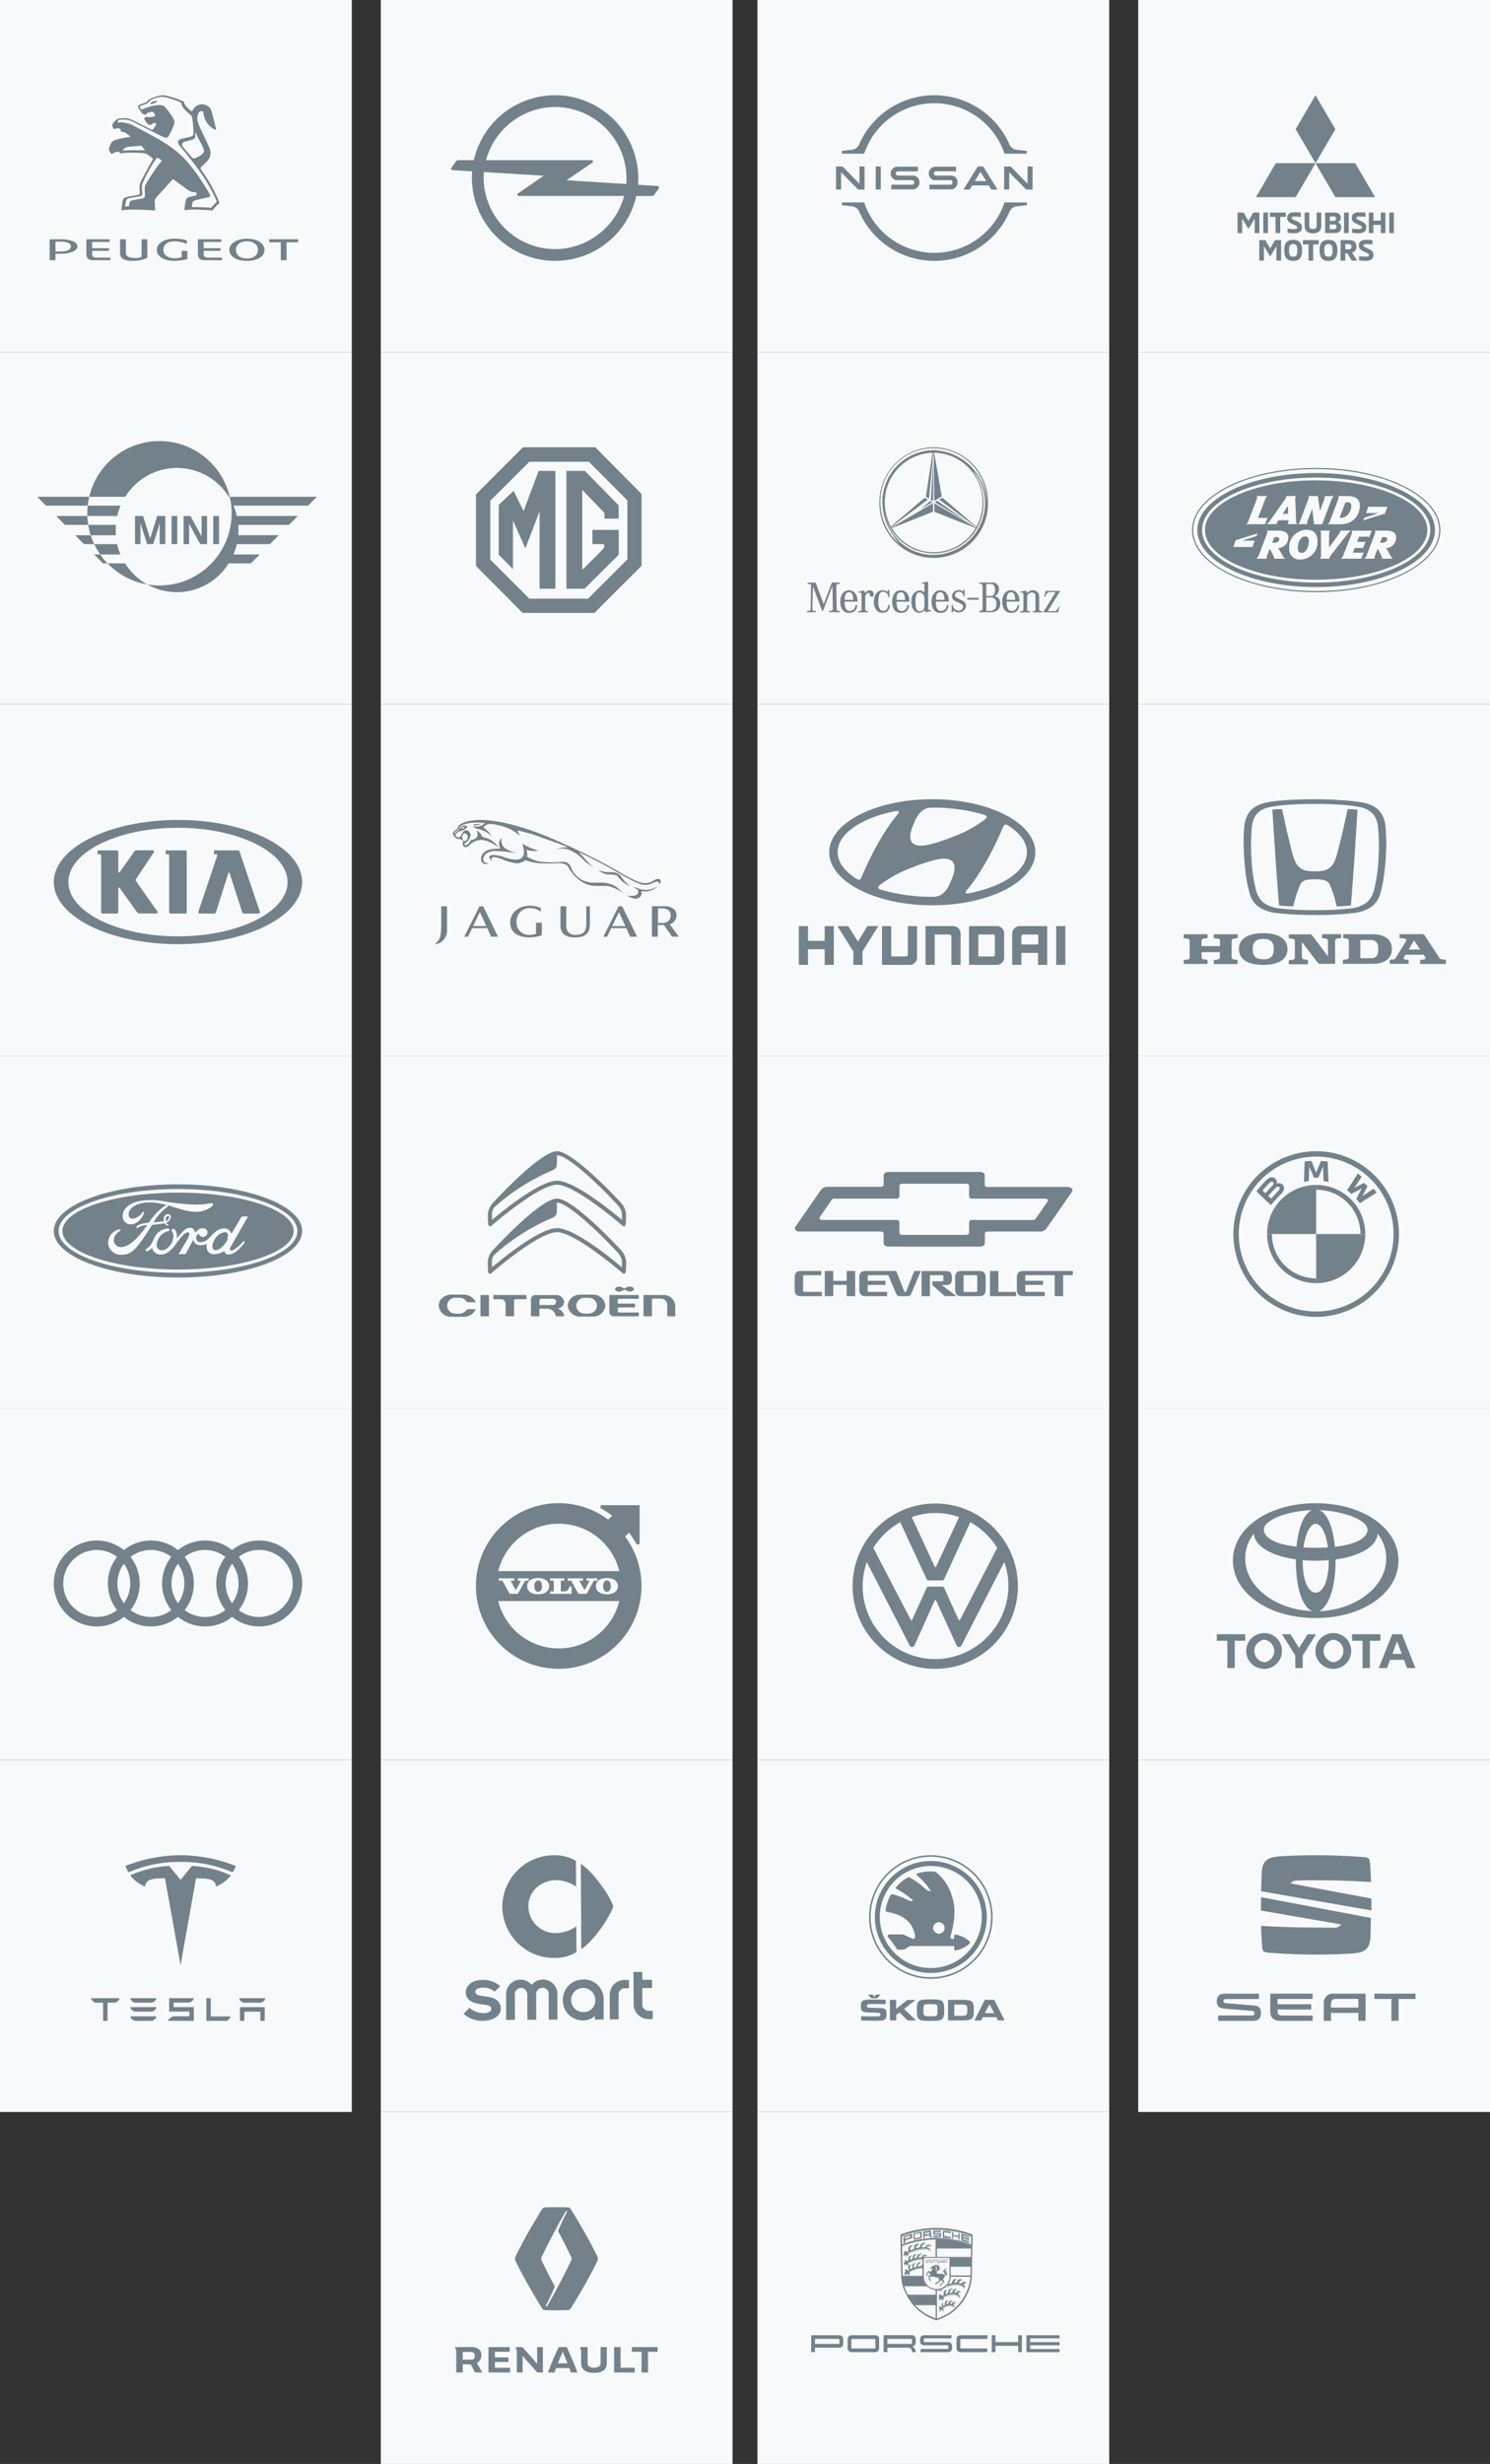 <svg id="car-brands" xmlns="http://www.w3.org/2000/svg" width="360" height="595" viewBox="0 0 360 595"><rect x="0" y="0" width="360" height="595" fill="#333333" stroke="none"/><g id="Group_28" data-name="Group 28" transform="translate(-481 -1779)"><g id="peugeot" transform="translate(91)"><rect id="thumb-wrapper" width="85" height="85" transform="translate(390 1779)" fill="#f8f9fa"/><g id="peugeot-2" data-name="peugeot" transform="translate(402 1801.973)"><path id="Path_17" data-name="Path 17" d="M50.009 2.787c-.21.035-.9.215-.965.24a.24.24.0 00-.16.13.5.5.0 00-.05.31.135.135.0 00.2.075c.145-.06 1-.37 1.135-.42a.16.16.0 00.105-.085.39.39.0 000-.185C50.274 2.732 50.154 2.762 50.009 2.787z" transform="translate(-24.406 -1.368)" fill="#73818b"/><path id="Path_18" data-name="Path 18" d="M55.219 25.722A36.533 36.533.0 0051 18.169c-.35-.475-.22-.715-.03-.87a13.3 13.3.0 001.5-1.5 2.78 2.78.0 00.39-3.121c-.51-1.355-2.186-4.531-2.541-5.592a3.292 3.292.0 01-.205-2.426c.29-.78.71-.815 1.03-.81a.335.335.0 01.3.265 4.407 4.407.0 00.38 1.661 5.147 5.147.0 002.351 2.536c.305.13.355-.105.33-.22S54 6.221 53.683 4.9s-.5-1.686-.84-2a2.761 2.761.0 00-1.9-.7A2.7 2.7.0 0048.8 3.765c-.08.125-.1.2-.24.1-.41-.285-1.606-1.285-1.716-1.911-.065-.37-.13-.42-.5-.565A21.637 21.637.0 0042.27.108a2.361 2.361.0 00-1.23.0A8.328 8.328.0 0038.453 1a1.3 1.3.0 00-.6.5.605.605.0 01-.305.25 13.384 13.384.0 00-1.641.66c-.215.125-.335.255-.22.5a7.107 7.107.0 001.041 1.56 1.786 1.786.0 00.635.25c.09.025.155.05.19.0a.57.57.0 01.26-.33 2.626 2.626.0 011.05-.345c.205.0.33-.025.435.05a1.44 1.44.0 01.435.605c.085.26.035.36-.115.42a4.586 4.586.0 01-1.1.2c-.5.045-.655-.1-.69-.13a.09.09.0 00-.145.0 1.045 1.045.0 01-.415.3c-.11.05-.17.17-.065.36.325.56.75 1.19 1.15 1.31.315.1.5.0.835-.26s.5-.23.61-.165.29.235.24.4a5.852 5.852.0 01-.76 1.09c-.105.13-.2.2-.385.11-.265-.125-4.336-2.236-4.882-2.446a4.271 4.271.0 00-1.561-.31 7.862 7.862.0 00-1.5.1 1.37 1.37.0 00-.72.435 2.266 2.266.0 00-.8 1.14 2 2 0 00.3.83.235.235.0 00.245.1A2.591 2.591.0 0131 8.029a.6.6.0 01.5.68.175.175.0 00.18.145 1.666 1.666.0 01.76.155 7.1 7.1.0 011.265.905c.1.105.09.205-.09.22a17.6 17.6.0 00-3.131.6 2.341 2.341.0 00-1.26.725 5.447 5.447.0 00-.6 1.5c-.085.45.4 1 .53 1.14s.15.14.305.055a3.336 3.336.0 011.345-.525c.33.0.465.3.545.41s.16.035.455-.045a34.6 34.6.0 014.5-.04 3.861 3.861.0 011.626.36A10.408 10.408.0 0139.3 15.4s-1.125 1.956-1.756 3.121c-.58 1.07-1 1.876-1.215 2.341a3.466 3.466.0 00-.315 1.5c.05.7.07 1.055.06 1.37s-.265.305-.63.4c-.5.13-1.5.22-2.336.425-.74.185-1 .36-1.15.935a14.785 14.785.0 00-.275 2.071c0 .205.0.31.25.255a10.83 10.83.0 011.145-.135c.69-.05 1.435-.04 2-.045 1.065.0 4.2.18 4.411.2s.32.0.3-.2-.07-1.035-.08-1.5a1.706 1.706.0 01.34-1.41c.425-.455 3.621-4 3.8-4.2s.26-.32.5-.105 2.871 2.116 3.406 2.5a2.641 2.641.0 001.641.5c.435.0.555.765.185.835s-.955.2-1.36.285a1.18 1.18.0 00-1 .77 14.5 14.5.0 00-.345 2.241c0 .11.0.265.165.23a16.12 16.12.0 013.276-.13c1.5.05 2.941.17 3.146.185s.24.0.35-.19a7.588 7.588.0 011.24-1.345C55.319 26.1 55.319 26.022 55.219 25.722zM49.477 10.017V9.241c0-.155.1-.155.16-.07s.22.555.55 1.165c.5.92 1.08 2.066 1.285 2.556a1.08 1.08.0 01-.155 1.2 5.4 5.4.0 01-1.831 1.11.74.74.0 01-.81-.155c-.185-.18-1.691-2-2.176-2.546a.705.705.0 01.315-1.19c.6-.22 1.656-.5 2-.58A.811.811.0 0049.477 10.017zM34.812 13.3c-1.1.0-2.131.035-2.5.065-.12.0-.215.035-.285.0s0-.18.085-.29a2.5 2.5.0 01.82-.525 15.88 15.88.0 011.616-.18c.125.0 1.7-.15 1.841-.14s.565.64 1 1.1C37.313 13.328 35.962 13.3 34.812 13.3zm2.771 8.148a2.356 2.356.0 00-.305 1.44c0 .54.075 1.21.04 1.5s-.24.45-.555.54-2.181.385-2.591.5a.75.75.0 00-.575.65 5 5 0 00-.105.525c0 .105.0.22-.135.23s-.54.035-.675.055-.155.0-.15-.155a9.7 9.7.0 01.23-1.14.835.835.0 01.705-.69c.47-.11 2.366-.43 2.721-.5a.545.545.0 00.5-.655c-.025-.4-.085-1-.1-1.37a2.441 2.441.0 01.13-1c.13-.355.805-1.816 1.37-2.846a35.43 35.43.0 011.926-3.171c.15-.185.25-.255.44-.2a4.5 4.5.0 01.68.435l.275.2a49.1 49.1.0 00-3.841 5.652zm17.006 4.436a6.5 6.5.0 00-1.1 1.14c-.13.19-.14.2-.34.175-1.661-.16-3.816-.16-4.416-.16-.11.0-.07-.065-.08-.115a4.246 4.246.0 01.19-1.035c.08-.27.155-.315.7-.5.645-.215 2.786-.62 3.3-.77.355-.105.245-.565.0-.94-4.987-8.383-7.758-10.659-14.24-14.16-.85-.455-4.221-2.271-4.892-2.541a8.293 8.293.0 00-2.066-.4c-.4-.03-.88.09-.9-.08s.12-.465.325-.5a6.137 6.137.0 012.346.05 6.167 6.167.0 011.245.5l3.266 1.646c.575.3 3.226 1.651 3.941 1.946s.955.09 1.185-.245a19.036 19.036.0 001.22-2.581 1.716 1.716.0 00-.08-1.651 18.006 18.006.0 00-2.121-2.9c-.425-.45-1.621-.43-2.736-.2a18.616 18.616.0 00-2.446.775 1 1 0 01-.4.115c-.115.0-.345-.415-.38-.5-.08-.2-.08-.225.27-.38.64-.285 1.245-.425 1.5-.58s.28-.435.66-.665a6.382 6.382.0 013.116-.92 18.536 18.536.0 014.256 1.33.4.4.0 01.12.09.3.3.0 01.105.17 3.181 3.181.0 00.765 1.435 11.054 11.054.0 001.345 1.25 1.08 1.08.0 01.455.65 20.912 20.912.0 01.35 3.941c-.045.42-.085.6-.62.74s-1.911.435-2.471.615c-.86.27-.7.93-.285 1.5s3.5 4.186 5.277 6.837a39.558 39.558.0 013.651 6.5c.03.045.135.285-.025.405z" transform="translate(-14.305)" fill="#73818b"/><path id="Path_19" data-name="Path 19" d="M0 69.57v5.057H1.4V73.071h1.25c2.686.0 4.051-.86 4.051-1.811s-1.474-1.69-3.93-1.69zm1.4 2.956V70.135H2.5c1.135.0 2.631.19 2.631 1.125.0.64-.5 1.265-2.811 1.265z" transform="translate(0 -34.76)" fill="#73818b"/><path id="Path_20" data-name="Path 20" d="M23.522 74.627v-.635H20.081c-.74.0-.955-.335-.955-.9v-.74h4.041v-.635H19.125v-1.5h4.241V69.57H17.73v3.551c0 .95.4 1.5 1.681 1.5z" transform="translate(-8.862 -34.76)" fill="#73818b"/><path id="Path_21" data-name="Path 21" d="M40.592 69.57H39.2v4.266a4.837 4.837.0 01-1.651.255c-1.075.0-2.136-.275-2.136-1.21V69.57H34v3.411c0 1.39 1.4 1.806 2.936 1.806a9.3 9.3.0 003.646-.715z" transform="translate(-16.994 -34.76)" fill="#73818b"/><path id="Path_22" data-name="Path 22" d="M53.351 71.955c0-1.4 1.2-2.061 2.651-2.061a8.8 8.8.0 013 .64v-.85a10 10 0 00-3-.425c-2.336.0-4.241 1.07-4.241 2.7.0 1.721 1.906 2.676 4.241 2.676a13.63 13.63.0 003.141-.43v-2H57.767v1.5a4.236 4.236.0 01-1.661.305c-1.591.0-2.756-.785-2.756-2.041" transform="translate(-25.871 -34.604)" fill="#73818b"/><path id="Path_23" data-name="Path 23" d="M77.4 74.627v-.635H73.956c-.735.0-.95-.335-.95-.9v-.74h4.041v-.635H73.005v-1.5h4.221V69.57H71.61v3.551c0 .95.4 1.5 1.681 1.5z" transform="translate(-35.793 -34.76)" fill="#73818b"/><path id="Path_24" data-name="Path 24" d="M91.051 69.26c-2.336.0-4.251 1.09-4.251 2.721.0 1.711 1.916 2.651 4.251 2.651s4.241-.94 4.241-2.651c0-1.631-1.9-2.721-4.241-2.721m0 4.807c-1.591.0-2.661-.815-2.661-2.086.0-1.385 1.2-2.086 2.661-2.086s2.651.7 2.651 2.086c0 1.27-1.07 2.086-2.651 2.086" transform="translate(-43.386 -34.605)" fill="#73818b"/><path id="Path_25" data-name="Path 25" d="M106.07 70.3h2.786v4.331h1.4V70.3h2.786V69.57H106.07z" transform="translate(-53.017 -34.76)" fill="#73818b"/></g></g><g id="opel" transform="translate(95)"><rect id="thumb-wrapper-2" data-name="thumb-wrapper" width="85" height="85" transform="translate(478 1779)" fill="#f8f9fa"/><path id="opel-2" data-name="opel" d="M49.873 21.894h0l-4.722-.3c.04-.531.063-1.074.063-1.616A20.112 20.112.0 005.487 15.647H1.781a.754.754.0 00-.6.291L.08 17.451a.365.365.0 00-.08.24.377.377.0 00.377.371l4.705.291q-.069.8-.069 1.622A20.112 20.112.0 0044.74 24.3h3.729a.754.754.0 00.6-.291l1.1-1.513a.365.365.0 00.08-.24A.377.377.0 0049.873 21.894zM25.125 37.14h0A17.342 17.342.0 017.851 19.975a11.164 11.164.0 01.063-1.45l14.447.879-6.247 4.311a.32.32.0 00-.126.257.325.325.0 00.331.325H41.81A17.411 17.411.0 0125.125 37.14zM42.313 21.414 27.883 20.5l6.281-4.266a.314.314.0 00.1-.257.32.32.0 00-.325-.325H8.422A17.411 17.411.0 0125.125 2.81h0A17.336 17.336.0 0142.376 19.975C42.376 20.461 42.358 20.94 42.313 21.414z" transform="translate(495 1802.025)" fill="#73818b"/></g><g id="nissan" transform="translate(96)"><rect id="thumb-wrapper-3" data-name="thumb-wrapper" width="85" height="85" transform="translate(568 1779)" fill="#f8f9fa"/><path id="nissan-2" data-name="nissan" d="M27.668 21.58a1.969 1.969.0 01-.255.0H22.555v1.135h5.318a1.619 1.619.0 001.469-1.674 1.594 1.594.0 00-1.394-1.659 3.459 3.459.0 00-.395.0H24.334a1.539 1.539.0 01-.345-.05.512.512.0 01.01-.975 1.624 1.624.0 01.34-.025h4.648v-1.1H24.249a2.908 2.908.0 00-.47.03 1.633 1.633.0 00-.02 3.224H27.4a1.5 1.5.0 01.225.0.5.5.0 01.5.55A.535.535.0 0127.668 21.58zm-9.211.0a1.889 1.889.0 01-.245.0H13.339v1.135h5.333a1.619 1.619.0 001.469-1.674 1.594 1.594.0 00-1.394-1.659 3.5 3.5.0 00-.395.0H15.118a1.5 1.5.0 01-.355-.03.512.512.0 01.01-.975 1.6 1.6.0 01.335-.025h4.663V17.227H15.033a3 3 0 00-.47.03 1.634 1.634.0 00-.02 3.224h3.648a1.5 1.5.0 01.225.0.55.55.0 01.03 1.085zm-7.652 1.174V17.187H9.581v5.568zm-3.928.0V17.187H5.653V21.34L1.574 17.187H0v5.568H1.224V18.581l4.108 4.173zm39.388-5.568V21.34l-4.078-4.153H40.612v5.568h1.224V18.581l4.1 4.173h1.544V17.187zm-12.03.0-3.448 5.568h1.5l.61-1h4l.615 1h1.5l-3.448-5.568zm-.715 3.5 1.384-2.2 1.374 2.239zM6.812 14.033a17.892 17.892.0 0133.875.0v.055h5.4v-.655l-2.244-.265a2.2 2.2.0 01-2.054-1.554l-.095-.19a19.821 19.821.0 00-35.929.0l-.095.19a2.191 2.191.0 01-2.049 1.554l-2.244.265v.655H6.782zm33.875 11.89a17.9 17.9.0 01-33.875.0v-.06H1.4v.655l2.239.265A2.193 2.193.0 015.7 28.337l.095.19a19.816 19.816.0 0035.929.0l.095-.19a2.2 2.2.0 012.054-1.554l2.244-.265v-.655h-5.41z" transform="translate(587 1802.021)" fill="#73818b"/></g><g id="mitsubishi" transform="translate(100)"><rect id="thumb-wrapper-4" data-name="thumb-wrapper" width="85" height="85" transform="translate(656 1779)" fill="#f8f9fa"/><g id="Symbols" transform="translate(680 1802)"><g id="Brand-_-Logo-_-Black" data-name="Brand-/-Logo-/-Black"><g id="Logo"><path id="Fill-1" d="M5.276 63.75V68.7H4.147V65.221L2.636 67.706 1.12 65.221V68.7H0V63.75H1.453l1.182 2.013L3.791 63.75z" transform="translate(0 -35.417)" fill="#73818b" fill-rule="evenodd"/><path id="Fill-2" d="M14.01 68.7h1.12V63.75H14.01z" transform="translate(-7.783 -35.417)" fill="#73818b" fill-rule="evenodd"/><path id="Fill-3" d="M18.981 64.781H17.63V63.75h3.831v1.031H20.11V68.7H18.981z" transform="translate(-9.794 -35.417)" fill="#73818b" fill-rule="evenodd"/><path id="Fill-4" d="M27.084 68.547V67.52a8.587 8.587.0 001.489.138c.578.0.889-.076.889-.391s-.249-.409-1.058-.778S27 65.818 27 64.982c0-1.027.631-1.382 1.889-1.382a10.894 10.894.0 011.4.089V64.72a12.992 12.992.0 00-1.369-.1c-.676.0-.809.071-.809.342s.364.418.916.662c.836.373 1.533.671 1.533 1.613s-.644 1.427-1.982 1.427a8.746 8.746.0 01-1.489-.133" transform="translate(-15 -35.333)" fill="#73818b" fill-rule="evenodd"/><path id="Fill-6" d="M36.46 67.026V63.75h1.129v3.222c0 .564.338.76.889.76s.889-.2.889-.76V63.75h1.12v3.276c0 1.2-.8 1.738-2 1.738s-1.991-.542-1.991-1.738" transform="translate(-20.256 -35.417)" fill="#73818b" fill-rule="evenodd"/><path id="Fill-8" d="M49.712 67.763c.444.0.631-.16.631-.591s-.169-.547-.582-.547H48.73v1.138zm-.08-2.013c.444.0.613-.236.613-.564.0-.4-.2-.5-.613-.5h-.889V65.75zm-2.022-2H49.8c1.022.0 1.582.369 1.582 1.276a1.044 1.044.0 01-.8 1.084 1.116 1.116.0 01.924 1.2c0 .889-.529 1.382-1.636 1.382H47.61z" transform="translate(-26.45 -35.417)" fill="#73818b" fill-rule="evenodd"/><path id="Fill-10" d="M57.9 68.7h1.124V63.75H57.9z" transform="translate(-32.167 -35.417)" fill="#73818b" fill-rule="evenodd"/><path id="Fill-12" d="M62.2 68.547V67.52a8.568 8.568.0 001.484.138c.578.0.889-.076.889-.391s-.244-.409-1.053-.778-1.378-.671-1.378-1.507c0-1.027.636-1.382 1.889-1.382a10.83 10.83.0 011.4.089V64.72a12.888 12.888.0 00-1.364-.1c-.68.0-.813.071-.813.342s.369.418.916.662c.8.373 1.471.671 1.471 1.613s-.609 1.427-1.951 1.427a8.654 8.654.0 01-1.484-.133" transform="translate(-34.522 -35.333)" fill="#73818b" fill-rule="evenodd"/><path id="Fill-13" d="M75.388 63.75V68.7h-1.12V66.732H72.49V68.7H71.37V63.75h1.12V65.7h1.778V63.75z" transform="translate(-39.65 -35.417)" fill="#73818b" fill-rule="evenodd"/><path id="Fill-14" d="M82.48 68.7H83.6V63.75H82.48z" transform="translate(-45.822 -35.417)" fill="#73818b" fill-rule="evenodd"/><path id="Fill-15" d="M17.1 78.72v4.942H15.972V80.191l-1.507 2.484L12.95 80.191v3.471H11.83V78.72h1.449l1.187 2.013 1.156-2.013z" transform="translate(-6.572 -43.733)" fill="#73818b" fill-rule="evenodd"/><path id="Fill-16" d="M28.549 81.108c0-1.009-.173-1.516-.991-1.516s-1.013.5-1.013 1.516.178 1.533 1 1.533.991-.516.991-1.533m-3.151.0c0-1.778.684-2.538 2.16-2.538s2.156.769 2.156 2.538-.667 2.542-2.138 2.542-2.16-.773-2.16-2.542" transform="translate(-14.1 -43.65)" fill="#73818b" fill-rule="evenodd"/><path id="Fill-17" d="M36.9 79.751H35.54V78.72h3.836v1.031H38.024v3.911H36.9z" transform="translate(-19.744 -43.733)" fill="#73818b" fill-rule="evenodd"/><path id="Fill-18" d="M47.741 81.108c0-1.009-.178-1.516-1-1.516s-1 .5-1 1.516.178 1.533 1 1.533 1-.516 1-1.533m-3.151.0c0-1.778.68-2.538 2.156-2.538s2.156.769 2.156 2.538-.68 2.542-2.156 2.542-2.156-.773-2.156-2.542" transform="translate(-24.772 -43.65)" fill="#73818b" fill-rule="evenodd"/><path id="Fill-19" d="M57.978 80.922c.507.0.662-.249.662-.627s-.156-.631-.662-.631h-.84v1.258zM56.018 78.7h2.031c1.071.0 1.778.4 1.778 1.587A1.333 1.333.0 0158.8 81.7L60 83.651H58.7L57.64 81.873h-.5v1.778H56z" transform="translate(-31.111 -43.722)" fill="#73818b" fill-rule="evenodd"/><path id="Fill-20" d="M66 83.511V82.48a8 8 0 001.484.142c.578.0.889-.08.889-.391s-.244-.409-1.053-.778-1.378-.671-1.378-1.507c0-1.031.636-1.387 1.889-1.387a10.63 10.63.0 011.4.093v1.031a11.782 11.782.0 00-1.364-.1c-.68.0-.813.067-.813.338s.369.444.916.662c.827.369 1.5.676 1.5 1.618s-.64 1.44-1.982 1.44A9.123 9.123.0 0166 83.511" transform="translate(-36.633 -43.644)" fill="#73818b" fill-rule="evenodd"/><path id="Fill-21" d="M31.59 8.2l4.8 8.2 4.8-8.2L36.386.0z" transform="translate(-17.55)" fill="#73818b" fill-rule="evenodd"/><path id="Fill-22" d="M51.971 36.91H42.38l4.8 8.2h9.591z" transform="translate(-23.544 -20.506)" fill="#73818b" fill-rule="evenodd"/><path id="Fill-23" d="M14.806 36.91H24.4l-4.8 8.2H10.01z" transform="translate(-5.561 -20.506)" fill="#73818b" fill-rule="evenodd"/></g></g></g></g></g><g id="Group_29" data-name="Group 29" transform="translate(-481 -1779)"><g id="mini" transform="translate(-263 85)"><rect id="thumb-wrapper-5" data-name="thumb-wrapper" width="85" height="85" transform="translate(744 1779)" fill="#f8f9fa"/><path id="mini-2" data-name="mini" d="M24.93 18.42H23.624V11.636h1.946l1.711 5.423 1.7-5.423h1.951V18.42H29.578v-5l-1.561 5H26.546L24.93 13.357V18.42m8.905.0H32.45V11.636h1.386zm2.862.0H35.361V11.636h1.661L39.7 16.559V11.636h1.326V18.42H39.369l-2.672-4.9zm7.219.0h-1.39V11.636h1.386zm9.846 2.5H47.409a16.009 16.009.0 00.81-2.5h8l2.121-2.146H48.554c.035-.42.055-.836.055-1.251a9.551 9.551.0 00-.055-1.251H60.837l2.121-2.146H48.219a14.134 14.134.0 00-.811-2.5H65.42l2.121-2.141H46.278a14.724 14.724.0 00-25.015.0H0L2.111 9.13H20.122a16.01 16.01.0 00-.81 2.5H4.583l2.111 2.146H19.012c-.035.42-.055.836-.055 1.251a9.551 9.551.0 00.055 1.251H9.176l2.111 2.146h8a14.133 14.133.0 00.81 2.5H13.753l2.116 2.146h5.368a14.724 14.724.0 0025.015.0h5.373zM33.75 27.891a17.434 17.434.0 11.02-.005" transform="translate(753 1806.972)" fill="#73818b"/></g><g id="mg" transform="translate(-259 85)"><rect id="thumb-wrapper-6" data-name="thumb-wrapper" width="85" height="85" transform="translate(832 1779)" fill="#f8f9fa"/><g id="mg-2" data-name="mg" transform="translate(855 1802)"><path id="Path_26" data-name="Path 26" d="M28.817.0H11.366L0 11.366V28.68L11.274 40h17.36L40 28.634V11.274zm7.754 27.091-9.48 9.48H12.909L3.457 27.137V12.909L12.909 3.5H27.274l9.3 9.32V27.1z" fill="#73818b" fill-rule="evenodd"/><path id="Path_27" data-name="Path 27" d="M15.64 19.714l-2.411-4.909L9.64 18.194V30.24l3.429 3.5V22l3 6.686L19.5 19.771V38.457h3.817V10h-4.04zM25.989 10V38.457h4.366l8.274-8.229V24.24H32.263v3.429h2.366c.634-.091.68.634.223 1.177s-5.046 5.046-5.046 5.046V14.571l5.366 5.589v1.366H38.6V18.331L30.446 10z" transform="translate(-4.131 -4.286)" fill="#73818b" fill-rule="evenodd"/></g></g><g id="mercedes" transform="translate(-256 85)"><rect id="thumb-wrapper-7" data-name="thumb-wrapper" width="85" height="85" transform="translate(920 1779)" fill="#f8f9fa"/><g id="mercedes-2" data-name="mercedes" transform="translate(932 1802)"><path id="Path_28" data-name="Path 28" d="M61.631 16.563l.588-.344 7.341 5.125zm-.424-.273-.546-.3.612-9.784zm-.654-.033L58.12 18.3l2.913-1.751z" transform="translate(-30.769 -3.288)" fill="#73818b" fill-rule="evenodd"/><path id="Path_29" data-name="Path 29" d="M50.251.0A13.234 13.234.0 0037.14 13.351a13.113 13.113.0 1026.221.0A13.246 13.246.0 0050.251.0zm0 25.986A11.765 11.765.0 0142.364 23.1a12.9 12.9.0 01-4-7.774A12.028 12.028.0 0062.293 13.36 12.918 12.918.0 0059.7 5.732c1.581 1.242 2.951 4.781 2.951 7.628a12.513 12.513.0 01-12.4 12.626zM49.112 12.4 50.175 1.332h.1l.1 11.647 1.826-1.111L50.373 1.332a11.915 11.915.0 0111.68 12.019 12.113 12.113.0 01-1.482 5.835l-8.193-6.979-.776.447 8.913 6.64-.066.118-10.024-5.878V15.6l9.953 3.92a11.7 11.7.0 01-20.235.0l9.948-3.948V13.506L40.044 19.388l-.066-.094 8.861-6.64-.776-.447L39.9 19.153a12.113 12.113.0 01-1.464-5.8A11.92 11.92.0 0149.978 1.332l-1.61 10.616.734.447zM50.251.715a12.513 12.513.0 00-12.4 12.626A14.183 14.183.0 0040.4 21.176a10.532 10.532.0 001.849 2.409A13.176 13.176.0 0137.38 13.341a12.824 12.824.0 1125.642.0A13.144 13.144.0 0050.251.715z" transform="translate(-19.662)" fill="#73818b" fill-rule="evenodd"/><path id="Path_30" data-name="Path 30" d="M24.725 73.782c0-1.5-.654-2.72-2.089-2.72-1.327.0-2.085 1.219-2.085 2.72s.626 2.725 2.085 2.725 1.831-.711 2.047-1.854h-.471a1.412 1.412.0 01-1.351 1.412c-1.186.0-1.271-1.525-1.247-2.264v-.424c0-.471-.042-1.845 1.059-1.845.875.0 1 1.144 1 1.845H21.619V73.8h3.125zM.146 69.189v.339H.438c.226.0.518.0.518.315l-.1 5.722c0 .212-.1.442-.518.442H0v.339H2.1v-.311H1.746c-.273.0-.471-.085-.471-.442l.136-5.515L3.638 76h.226l2.254-5.986.118 5.553a.471.471.0 01-.471.442H5.318v.339h2.64v-.311H7.647a.471.471.0 01-.5-.424l-.089-5.694a.471.471.0 01.414-.4h.4V69.18H5.986L4.009 74.394l-1.953-5.2zm14.616 7.176v-.278h-.207c-.188.0-.522-.061-.522-.442V72.874c0-.866.438-1.186.875-1.186.165.0.268.085.226.4a.471.471.0 00.471.508c.231.0.522-.066.471-.659a.842.842.0 00-.941-.866 1.28 1.28.0 00-.941.442c-.118.174-.268.108-.292-.085s-.1-.376-.311-.315a4.706 4.706.0 01-1.224.231v.212c.871-.042.791.4.791.616v3.468a.475.475.0 01-.522.471h-.306v.273zM19.393 71.4a1.92 1.92.0 00-1.162-.358c-1.332.0-2.085 1.219-2.085 2.725s.631 2.715 2.085 2.72c1.289.0 1.6-.729 1.816-1.882h-.471c-.042.424-.188 1.412-1.125 1.412-1.181.028-1.266-1.525-1.247-2.264.0-.471.066-2.353 1.059-2.353a1.3 1.3.0 011.36 1.346h.268V70.968h-.226l-.273.428zm30.056 4.64c-1.186.028-1.266-1.52-1.247-2.264h3.125c0-1.5-.649-2.72-2.085-2.72-1.332.0-2.085 1.219-2.085 2.72s.631 2.734 2.085 2.734 1.831-.711 2.042-1.854h-.471a1.412 1.412.0 01-1.351 1.412zm-.165-4.527c.871.0 1 1.144 1 1.845H48.226c0-.456-.042-1.835 1.059-1.835zM32.367 76.036c-1.186.028-1.266-1.52-1.247-2.264h3.125c0-1.5-.649-2.72-2.085-2.72-1.332.0-2.085 1.219-2.085 2.72s.631 2.734 2.085 2.734 1.826-.711 2.047-1.854h-.471a1.412 1.412.0 01-1.351 1.412zM32.2 71.509c.871.0 1 1.144 1 1.845H31.144c0-.456-.042-1.835 1.059-1.835zM10.315 76.036c-1.181.028-1.266-1.52-1.247-2.264h3.125c0-1.5-.649-2.72-2.085-2.72-1.332.0-2.085 1.219-2.085 2.72s.631 2.734 2.085 2.734 1.831-.711 2.047-1.854h-.471a1.412 1.412.0 01-1.351 1.412zm-.165-4.527c.871.0 1 1.144 1 1.845H9.092C9.092 72.883 9.049 71.509 10.151 71.509zm19.1 3.741V69.359c0-.245-.122-.471-.329-.381a4.965 4.965.0 01-1.228.231v.212c.6-.042.668.151.668.362V71.6a1.548 1.548.0 00-1.144-.508c-.706.0-2.019.574-2.019 2.584.0 2.645 1.52 2.824 1.976 2.824a1.821 1.821.0 001.186-.584c0-.042.071-.094.089.0.0.193.16.471.367.414a4.937 4.937.0 011.224-.235v-.212c-.871.042-.791-.4-.791-.612zm-.889-.626c0 1.162-.626 1.525-1.125 1.525-1.12.0-1.04-1.755-1.04-2.5s.042-2.2 1.064-2.071 1.1 1.224 1.1 1.882zm13.087-1.289v-.471H38.706v.471zm-6.518 1.233v1.8h.226l.207-.471a1.882 1.882.0 001.2.508 2 2 0 001.666-.908 1.411 1.411.0 00-.541-1.882c-.621-.259-1.162-.569-1.581-.786a.678.678.0 01-.372-.715.941.941.0 011.016-.72c.664-.024 1 .551 1.082 1.2h.226V70.9h-.207l-.207.428a1.478 1.478.0 00-1.021-.339 1.774 1.774.0 00-1.412.8 1.285 1.285.0 00.621 1.882c.894.381 1.308.616 1.558.744a.776.776.0 01.231.941 1.139 1.139.0 01-.979.631 1.572 1.572.0 01-1.473-1.435zm10.424-2.08a1.947 1.947.0 001-1.652 1.51 1.51.0 00-1.685-1.647H41.548v.259c.311.0.852.066.852.593v5.242c0 .3.0.781-.852.781v.3H44.1c.772.0 2.536-.066 2.579-2.136a1.661 1.661.0 00-1.332-1.736zm-2.056-2.96h1.04c.767.0 1.078.569 1.078 1.308.0.913-.268 1.609-1.078 1.609h-1.04zm1.059 6.508H43.294V72.785H44.48c.687.0 1.289.471 1.289 1.544s-.626 1.694-1.412 1.694zM55.176 72.53v3.13c0 .381-.334.442-.518.442h-.127v.278H56.8V76.1h-.207c-.188.0-.518-.061-.518-.442V72.535a1.459 1.459.0 00-1.7-1.459 1.623 1.623.0 00-1.059.442c-.122.174-.273.108-.292-.085s-.1-.376-.315-.315a4.706 4.706.0 01-1.224.231v.212c.871-.042.791.4.791.616v3.468a.475.475.0 01-.522.471h-.287v.273h2.428v-.273H53.68a.471.471.0 01-.518-.471V72.874A1.129 1.129.0 0154.179 71.6a.824.824.0 011 .913zm2.1.1.372-1.44h3.525l-3.035 4.889h1.624c.372.0.664-.146 1.059-1.12h.165l-.329 1.412H57.04l3.016-4.889H58.7c-.329.0-.706.0-1.224 1.144z" transform="translate(0 -36.507)" fill="#73818b" fill-rule="evenodd"/></g></g><g id="land-rover" transform="translate(-249 85)"><rect id="thumb-wrapper-8" data-name="thumb-wrapper" width="85" height="85" transform="translate(1005 1779)" fill="#f8f9fa"/><path id="land-rover-2" data-name="land-rover" d="M30 0C13.435.0.0 6.715.0 15S13.435 30 30 30s30-6.715 30-15S46.565.0 30 0zm0 29.716C13.6 29.716.295 23.127.295 15S13.6.284 30 .284 59.705 6.873 59.705 15.011 46.407 29.716 30 29.716zM30 2.989c-14.836.0-26.858 5.367-26.858 12s12 12 26.858 12 26.858-5.367 26.858-12S44.836 3.005 30 3.005zm11.629 9.049 3.4-1.129h-2.98l.545-1.533h4.6l-.578 1.636-5.231 1.636zM35.318 6.78h2.138c2.236.0 3.093.845 3.093 2.345s-.824 4.484-4.953 4.484H32.782a1.975 1.975.0 00.616-.965l1.849-4.86C35.455 7.227 35.487 6.965 35.318 6.78zm-9.682 6.791a1.9 1.9.0 00.545-.965l1.855-4.86c.2-.518.229-.78.055-.965h2.324l.491 3.584.993-2.6c.2-.518.229-.78.055-.965h2.34c-.333.2-.464.545-.671 1.058L31.44 13.6H29.515l-.491-3.676-.987 2.585c-.207.545-.322.862-.136 1.058H25.636zM22.364 7.745c.365-.518.48-.78.371-.965h2.433c-.245.2-.235.545-.213 1.053l.191 4.68c0 .545.0.856.251 1.058h-2.33a1.315 1.315.0 00.207-.944H20.9c-.322.48-.545.758-.409.944H18a3.136 3.136.0 00.927-.965zm-9.273 5.825a1.975 1.975.0 00.616-.965l1.855-4.86c.2-.518.229-.78.055-.965h2.635c-.333.2-.464.545-.671 1.058l-1.636 4.233h1.489a1.456 1.456.0 00.835-.125h0l-.627 1.636H13.091zm1.495 5.52H9.976l.584-1.636 5.258-1.636-.224.622-3.431 1.118h2.984zm7.129 1.773a3.387 3.387.0 00.791 1.058H19.827c.1-.229-.087-.589-.278-.965L18.8 19.484l-.545 1.38c-.2.545-.316.856-.136 1.058H15.567a2 2 0 00.616-.965l1.855-4.865c.2-.513.224-.78.055-.96H20.82c1.533.0 2.449.5 2.449 1.636a2.509 2.509.0 01-2.427 2.575zm4.435 1.249a2.494 2.494.0 01-2.673-2.727 4.26 4.26.0 014.167-4.456c1.925.0 2.727 1.135 2.689 2.967a4.167 4.167.0 01-4.184 4.216zm7.091-.191H30.916c.256-.2.256-.518.256-1.058v-4.68c0-.545.0-.851-.207-1.053h2.416a1.358 1.358.0 00-.24.96L33.1 19.249l2.242-3.065c.387-.545.584-.856.464-1.053h2.6a4.271 4.271.0 00-.949.96l-3.818 4.865c-.36.5-.475.7-.4.965zm7.636.0h-4.91a2.056 2.056.0 00.627-.965l1.915-4.865c.2-.513.235-.78.06-.96h4.855l-.633 1.636h0c-.12-.142-.218-.164-.693-.164H40.364l-.491 1.255h1.249c.491.0.633.0.835-.12h0l-.682 1.735h0c-.12-.142-.218-.158-.693-.158h-1.26l-.453 1.151h1.795a1.467 1.467.0 00.835-.125h0zm6.905-1.091a3.409 3.409.0 00.764 1.091H45.878c.1-.229-.071-.589-.262-.965l-.742-1.467-.545 1.375c-.2.545-.322.856-.136 1.058H41.645a2.029 2.029.0 00.611-.965l1.855-4.865c.2-.513.229-.78.055-.96h2.727c1.527.0 2.433.5 2.433 1.636a2.5 2.5.0 01-2.416 2.575zM30 1.238C14.149 1.238 1.3 7.4 1.3 15S14.149 28.762 30 28.762 58.7 22.6 58.7 15 45.851 1.238 30 1.238zm0 26.438C14.771 27.676 2.427 22 2.427 15S14.771 2.324 30 2.324 57.573 8 57.573 15 45.229 27.676 30 27.676zM38.5 9.218c0-.715-.393-.922-.9-.922h-.513l-1.429 3.747H36c1.636.0 2.5-1.865 2.5-2.825zM20.433 16.7h-.545l-.513 1.358h.545c.725.0 1.184-.415 1.184-.916C21.071 16.876 20.885 16.7 20.433 16.7zM23.16 9.158l-1.265 1.925h1.32zm4.113 7.375c-.851.0-1.68 1.216-1.7 2.656.0.622.1 1.325.905 1.325 1.091.0 1.735-1.5 1.751-2.765C28.244 16.909 27.9 16.533 27.273 16.533zm19.233.164H45.96l-.518 1.358h.545c.725.0 1.167-.415 1.167-.916-.016-.262-.185-.442-.644-.442z" transform="translate(1018 1807)" fill="#73818b"/></g></g><g id="Group_30" data-name="Group 30" transform="translate(-481 -1779)"><g id="kia" transform="translate(-612 170)"><rect id="thumb-wrapper-9" data-name="thumb-wrapper" width="85" height="85" transform="translate(1093 1779)" fill="#f8f9fa"/><g id="kia-2" data-name="kia" transform="translate(1106 1807)"><path id="Path_31" data-name="Path 31" d="M30 28.11C15.4 28.11 3.516 22.23 3.516 15S15.4 1.89 30 1.89 56.484 7.8 56.484 15 44.6 28.11 30 28.11M30 0C13.434.0.0 6.714.0 15S13.434 30 30 30s30-6.714 30-15S46.572.0 30 0" fill="#73818b"/><path id="Path_32" data-name="Path 32" d="M45.108 13.178h.48a.3.3.0 01.306.3v13.71a.318.318.0 00.324.324h3.6a.318.318.0 00.324-.324V12.578a.324.324.0 00-.324-.318h-4.71c-.048.0-.048.042-.048.078V13.1c0 .03.0.078.048.078" transform="translate(-18.024 -4.904)" fill="#73818b"/><path id="Path_33" data-name="Path 33" d="M58.481 27.512h3.54a.5.5.0 00.426-.318l3-9.468s.03-.132.144-.132.144.132.144.132l3.054 9.468a.486.486.0 00.426.318h3.534a.27.27.0 00.234-.114.318.318.0 00.09-.294L68.129 12.47c-.072-.186-.264-.21-.426-.21H62.057a.084.084.0 00-.084.078V13.1a.09.09.0 00.084.078h.414a.264.264.0 01.3.264.5.5.0 01-.036.168L58.193 27.1a.324.324.0 00.054.276.306.306.0 00.234.114" transform="translate(-23.273 -4.904)" fill="#73818b"/><path id="Path_34" data-name="Path 34" d="M18.18 13.166a.3.3.0 01.3.3v13.71a.318.318.0 00.324.324h3.5a.324.324.0 00.318-.324V21.41c0-.126.06-.2.162-.2a.252.252.0 01.216.15l4.128 5.772a.768.768.0 00.558.348h4.164a.324.324.0 00.258-.168.306.306.0 00-.042-.33s-5.2-7.338-5.226-7.41a.168.168.0 01-.03-.054.222.222.0 010-.066v-.048a.5.5.0 01.06-.192h0l4.35-6.522a.312.312.0 000-.306.282.282.0 00-.258-.156H27.018a.786.786.0 00-.564.348l-3.432 4.854c-.108.162-.21.168-.234.168h0a.156.156.0 01-.162-.162v-4.87a.318.318.0 00-.318-.318H17.694a.084.084.0 00-.084.078v.762a.084.084.0 00.084.078z" transform="translate(-7.044 -4.892)" fill="#73818b"/></g></g><g id="jaguar" transform="translate(-608 170)"><rect id="thumb-wrapper-10" data-name="thumb-wrapper" width="85" height="85" transform="translate(1181 1779)" fill="#f8f9fa"/><g id="jaguar-2" data-name="jaguar" transform="translate(1194 1807)"><path id="Path_35" data-name="Path 35" d="M79.23 24.28a3.745 3.745.0 002.265 1l1.32.09c.97.065 1.17.53 1.17.53a6.521 6.521.0 002.945 2.24 7.62 7.62.0 01-2.315-2.46 2.937 2.937.0 00-2.175-.93h-.9A6.94 6.94.0 0179.23 24.28z" transform="translate(-39.615 -12.14)" fill="#73818b" fill-rule="evenodd"/><path id="Path_36" data-name="Path 36" d="M95.785 32.46a5.225 5.225.0 00-1.55-.38 3.885 3.885.0 011.12.535.74.74.0 01.2 1.045c-.53.93-2.6.465-2.6.465 2.21 1.465 3.135.365 3.135.365a1.165 1.165.0 00.28-1.435 4.365 4.365.0 004.085-1.265 4.816 4.816.0 01-4.665.67z" transform="translate(-46.475 -15.895)" fill="#73818b" fill-rule="evenodd"/><path id="Path_37" data-name="Path 37" d="M20.8 1.82s-1.3.155-1.93.145c0 0-.13.025-.13.11.0.0.045.155.32.155a4.215 4.215.0 001.74-.41z" transform="translate(-9.37 -0.91)" fill="#73818b" fill-rule="evenodd"/><path id="Path_38" data-name="Path 38" d="M38.215 16.125a39.381 39.381.0 004.665.0 3.45 3.45.0 011.075.075c1.3.195 1.5.8 1.5.8s2.31 4.735 6.86 4.615h2.15C56.41 21.615 59 23.51 59 23.51c-.535-.4-1.63-1.44-1.63-1.44a6.236 6.236.0 00-3.615-1.235H51.49a5.7 5.7.0 01-5.43-3.9A2 2 0 0044.215 15.8h-.29a23.3 23.3.0 01-5.625-.1 13.535 13.535.0 01-2.79-1.11 3.03 3.03.0 00-.2-1.755 5.745 5.745.0 003 .285 13.65 13.65.0 01-3.93-1.73s.78 2.245.135 3.09c0 0-.425 1.555-4.3.285a9.785 9.785.0 00-2.86-.62s-1 .045-1 .555a.41.41.0 00.245.355.5.5.0 01.08.645.725.725.0 00.29-.71s-.045-.225.155-.27c0 0 .535-.22 2.055.335a13.051 13.051.0 003.86 1.11A3.628 3.628.0 0035.11 15.4a12.97 12.97.0 003.085.725z" transform="translate(-13.175 -5.69)" fill="#73818b" fill-rule="evenodd"/><path id="Path_39" data-name="Path 39" d="M11.909 6.54a1.355 1.355.0 00.92-.455 4.265 4.265.0 012.615-1.25C17.409 4.7 19.824 6.6 19.824 6.6a5.452 5.452.0 00-3.475-2.39.89.89.0 01-.62-.535c-.57-1.04-1.215-1.09-1.215-1.09A1.755 1.755.0 0114.8 3.61c0 1.09-1.64 1.25-1.64 1.25-.65 1.28-1.2 1.2-1.2 1.2a.385.385.0 01-.37-.165c-.065-.1.045-.19.045-.19a2.87 2.87.0 00.345-.255 2.57 2.57.0 001.13-1.82A1.19 1.19.0 0012.014 2.5a.775.775.0 00-.6.255 10.855 10.855.0 00-.6 1c-.32.53-.61.455-.61.455a.85.85.0 01-.625-.31.3.3.0 00-.04-.04.34.34.0 01-.05-.36 2.18 2.18.0 011.32-.845l.11-.05.165-.045h0c1.155-.4 1.255-1 1.255-1a1.55 1.55.0 00-.76-.21 1.125 1.125.0 00-.96.715l-.17-.175s-.075-.09.045-.2c0 0 .5-.645 2.455-.935a14 14 0 013.64.0 2.85 2.85.0 01-2.8.745s0 .5 1.315.735a6.121 6.121.0 013.18 1.835 6.64 6.64.0 00-2-2.18.115.115.0 010-.19 2.285 2.285.0 011.54-.745s4.565.235 7.135 2.9a3.77 3.77.0 00-.5-1.085s-.08-.08-.035-.135.035-.11.5.0a35.434 35.434.0 015.41 1.63L34.409 5.72s1.43.525 2.22.88a6.337 6.337.0 00-2.44.38s-.035.0.0.05.0.03.08.0a4.42 4.42.0 012.64.2A11.25 11.25.0 0139.284 8.6s.71.62 1.16 1.12a14.27 14.27.0 002.275 1.68s-1-.93-1.8-1.8A24.374 24.374.0 0039.2 7.735s4.045 1.885 7.685 3.935c.655.365 2.76 1.58 2.76 1.58a29.786 29.786.0 004.05 2.07 3.88 3.88.0 003.345-.045l.075-.03c1-.5 1.2-.35 1.2-.35a.565.565.0 01.345.685c.425-.435.39-.67.39-.67.0-.74-.83-.68-.83-.68a7.105 7.105.0 00-1.365.675l-.13.085a4.2 4.2.0 01-2.835.04A29.72 29.72.0 0149.789 13s-3.745-2.215-7-3.835c0 0-4.035-2.08-9.445-4.415.0.0-10.31-4.75-17.9-4.75.0.0-3.94-.05-5.275 1.46a.72.72.0 00-.115.43.12.12.0 01-.035.11 5.935 5.935.0 00-1.04.935.5.5.0 00-.065.65s.17.265.32.465h0a1.315 1.315.0 001.06.54.61.61.0 01.255.045 1.265 1.265.0 00.335.2h.275a.065.065.0 00.065-.06 1.335 1.335.0 00-.05-.25.57.57.0 01-.09-.46 1.615 1.615.0 01.33-.715.5.5.0 01.62.0 1.075 1.075.0 01.31 1.21s-.27.5-.56.5a.33.33.0 01-.295-.1h-.19s-.06.0-.06.05v.14a.21.21.0 00.04.125.17.17.0 010 .21.385.385.0 00-.09.4s.165.7.735.7zm-.215-4.82a.875.875.0 01-.785.38.585.585.0 01.785-.38zm-1.5.5c.195-.075.22.035.22.035.0.09-.1.125-.1.125a4.76 4.76.0 00-.94.81c-.075.085-.125.045-.125.045-.095-.085.0-.195.0-.195a5.8 5.8.0 01.97-.815z" transform="translate(-4.409 0)" fill="#73818b" fill-rule="evenodd"/><path id="Path_40" data-name="Path 40" d="M27.348 8.71a2.144 2.144.0 00-.225 2.58c-2.875-.09-3.7.71-3.7.71a2.064 2.064.0 00-.89 2.355c.8 1.265 1.74.375 1.74.375-1.34.27-1.315-.91-1.315-.91.29-2.045 2.965-1.965 2.965-1.965a42.424 42.424.0 015.87.645 9.278 9.278.0 01-3.5-1.29c-1.14-.685-.915-2.5-.915-2.5z" transform="translate(-11.218 -4.355)" fill="#73818b" fill-rule="evenodd"/><path id="Path_41" data-name="Path 41" d="M67.81 47.13a5.96 5.96.0 00.135-1.5V41.7h-.87v4.2a5.285 5.285.0 01-.1 1.1c-.245 1.17-1.13 1.595-2.46 1.595a2.4 2.4.0 01-1.81-.645 2.784 2.784.0 01-.46-1.97V41.7H60.84v4.365a3.058 3.058.0 00.71 2.325 4.2 4.2.0 002.94.82C66.345 49.21 67.455 48.595 67.81 47.13z" transform="translate(-30.42 -20.85)" fill="#73818b" fill-rule="evenodd"/><path id="Path_42" data-name="Path 42" d="M88.03 49.05h1.68L86.1 41.7H85.23l-3.68 7.35h.895l1-2.065H87.1l.93 2.065zm-2.715-5.96 1.555 3.395H83.68z" transform="translate(-40.775 -20.85)" fill="#73818b" fill-rule="evenodd"/><path id="Path_43" data-name="Path 43" d="M20.815 49.05h1.68l-3.6-7.35h-.88l-3.68 7.35h.895l1-2.065h3.66zm-2.72-5.96 1.57 3.395h-3.2z" transform="translate(-7.165 -20.85)" fill="#73818b" fill-rule="evenodd"/><path id="Path_44" data-name="Path 44" d="M41.27 49.065a7.79 7.79.0 002.91-.545v-3H42.77v2.685a5.1 5.1.0 01-1.595.255 2.955 2.955.0 01-3.1-3.15A3.143 3.143.0 0141.465 42a4.28 4.28.0 012.47.86v-.87a6 6 0 00-2.57-.57 5.18 5.18.0 00-3.825 1.46 3.865 3.865.0 00-1 2.535c0 2.82 2.315 3.655 4.755 3.655z" transform="translate(-18.27 -20.706)" fill="#73818b" fill-rule="evenodd"/><path id="Path_45" data-name="Path 45" d="M109.885 49.035h1.625l-2.17-3a2.27 2.27.0 001.625-2.095 2.08 2.08.0 00-.5-1.45 3.73 3.73.0 00-2.77-.82H105.02v7.365h1.415V46.21h1.5l1.955 2.825zm-2.375-6.84c1.135.0 2.04.47 2.04 1.71a1.7 1.7.0 01-.595 1.38 2.355 2.355.0 01-1.575.425h-.9v-3.5z" transform="translate(-52.51 -20.835)" fill="#73818b" fill-rule="evenodd"/><path id="Path_46" data-name="Path 46" d="M1.2 50.56A3.434 3.434.0 003 47.26V41.7H1.6v4.62a14.97 14.97.0 01-.1 1.95A3.29 3.29.0 010 50.85a2.83 2.83.0 001.2-.29z" transform="translate(0 -20.85)" fill="#73818b" fill-rule="evenodd"/></g></g><g id="hyundai" transform="translate(-605 170)"><rect id="thumb-wrapper-11" data-name="thumb-wrapper" width="85" height="85" transform="translate(1269 1779)" fill="#f8f9fa"/><g id="hyundai-2" data-name="hyundai" transform="translate(1279 1802)"><path id="Path_47" data-name="Path 47" d="M6.243 45.181H8.46v9.361H6.243V50.78H2.217v3.762H0V45.181H2.217v3.566H6.243zm10.358.0h2.617l-3.83 6.1v3.261H13.171V51.3l-3.83-6.1h2.617l2.318 3.708zm9.748.0h2.217v7.457a1.769 1.769.0 01-1.9 1.9h-6.56V45.181h2.217v7.328h3.559a.461.461.0 00.468-.475zm10.846.0a1.891 1.891.0 011.356.515 1.918 1.918.0 01.536 1.39v7.457H36.869v-6.86a.461.461.0 00-.468-.475H32.843v7.335H30.626V45.181zm10.514.0H41.14v9.361h6.555a1.776 1.776.0 001.912-1.912V47.086a1.776 1.776.0 00-1.912-1.918M47.383 47.7v4.338a.468.468.0 01-.468.481H43.384V47.208h3.545a.468.468.0 01.481.488m6.1-2.515a1.864 1.864.0 00-1.39.522 1.9 1.9.0 00-.563 1.383v7.457h2.217V51.648H57.8v2.895h2.217V45.181H53.464zm4.338 2.034v2.413H53.775V47.689a.474.474.0 01.475-.481zm6.487-2.034H64.4v9.361H62.181V45.181z" transform="translate(0 -14.548)" fill="#73818b"/><path id="Path_48" data-name="Path 48" d="M35.748 25.61c13.747.0 24.891-5.735 24.891-12.8S49.5.0 35.748.0s-24.9 5.728-24.9 12.8S22 25.61 35.748 25.61m4.684-6.284c-.413.969-1.125 3.037-2.772 3.857a4.128 4.128.0 01-1.661.38h-.251A43.1 43.1.0 0123.3 21.827l-.142-.047c-.332-.115-.5-.264-.5-.454a.542.542.0 01.2-.407 2.65 2.65.0 01.224-.2 29.623 29.623.0 018.006-4.311 40.042 40.042.0 015.857-1.878c1.268-.264 5.952-.983 3.477 4.793M53 6.447a.488.488.0 01.427-.346.888.888.0 01.522.17c2.921 1.81 4.657 4.067 4.657 6.514.0 4.433-5.626 8.229-13.761 9.883-.522.1-.861.1-.983.0s-.1-.217.0-.393a2.088 2.088.0 01.21-.3C48.479 16.764 51.834 9.1 52.783 6.86c.075-.156.142-.305.2-.407m-21.855-.2c.42-.969 1.132-3.03 2.772-3.85a4.067 4.067.0 011.661-.373h.251A43.031 43.031.0 0148.268 3.755l.136.054c.332.108.5.264.5.454a.563.563.0 01-.2.4 2.8 2.8.0 01-.23.2 29.445 29.445.0 01-8.006 4.3 39.52 39.52.0 01-5.857 1.878c-1.261.271-5.952.99-3.477-4.793M26.624 2.928a1.586 1.586.0 01.983.0.339.339.0 010 .4 3.092 3.092.0 01-.217.3c-4.406 5.206-7.755 12.88-8.711 15.117-.068.156-.142.305-.2.407a.508.508.0 01-.42.3.9.9.0 01-.522-.169c-2.922-1.81-4.657-4.067-4.657-6.508.0-4.42 5.66-8.209 13.74-9.877" transform="translate(-3.495)" fill="#73818b"/></g></g><g id="honda" transform="translate(-601 170)"><rect id="thumb-wrapper-12" data-name="thumb-wrapper" width="85" height="85" transform="translate(1357 1779)" fill="#f8f9fa"/><g id="honda-2" data-name="honda" transform="translate(1368 1802)"><path id="svg_1" data-name="svg 1" d="M7.333 49.86l.967.12c.433.047.48.413.48.667v1.127H4.307V50.62a.587.587.0 01.48-.667l.967-.12V48.9H0v.96l.967.12c.44.047.487.413.487.667v3.727a.584.584.0 01-.487.667L0 55.107v.967H5.753v-.967l-.967-.14c-.433-.04-.48-.413-.48-.667V53.22h4.42v1.127a.584.584.0 01-.487.667l-.967.12V56.1h5.76v-.993l-.967-.14c-.44-.04-.487-.413-.487-.667V50.62a.587.587.0 01.487-.667l.967-.12V48.9H7.273v.96z" transform="translate(0 -16.3)" fill="#73818b"/><path id="svg_2" data-name="svg 2" d="M64.85 48.9H57.763v.96l.853.093a.507.507.0 01.507.573V54.3a.581.581.0 01-.487.667l-.967.113v.967h7.18c2.58.0 4.667-1.033 4.667-3.587S67.4 48.9 64.85 48.9m-.527 5.793H61.89V50.3h2.42c1.427.0 1.913.667 1.913 2.207s-.487 2.207-1.913 2.207" transform="translate(-19.223 -16.3)" fill="#73818b"/><path id="svg_3" data-name="svg 3" d="M87.273 54.956a.907.907.0 01-.733-.547l-3.333-5.06a.8.8.0 00-.76-.48H77.033v.96l1.333.14a.38.38.0 01.227.6l-2.46 4a.7.7.0 01-.507.393l-.967.113v.967h4.56V55.07L78.433 55c-.34-.047-.527-.273-.34-.553l.367-.6h4.427l.32.487c.3.433-.067.62-.393.667l-.8.093v.967H88.22V55.07zM79.22 52.59l1.333-2.207L82 52.59z" transform="translate(-24.887 -16.29)" fill="#73818b"/><path id="svg_4" data-name="svg 4" d="M46.1 49.847l.967.12c.433.047.48.413.48.667V54.22l-3.8-5.013c-.16-.227-.32-.293-.733-.293H38.09v.96l.967.12c.44.047.487.413.487.667v3.727a.584.584.0 01-.487.667l-.967.12v.967H42.7V55.093l-.967-.14c-.44-.04-.487-.413-.487-.667v-3.54l3.8 4.987c.18.233.32.3.733.3h3.5V50.587a.581.581.0 01.487-.667l.967-.113V48.86H46.15z" transform="translate(-12.697 -16.287)" fill="#73818b"/><path id="svg_5" data-name="svg 5" d="M25.863 48.52c-4.667.0-5.873 2.047-5.873 3.813s1.2 3.84 5.873 3.84 5.873-2.047 5.873-3.813-1.2-3.84-5.873-3.84m0 6.3c-1.82.02-2.533-.76-2.533-2.46s.76-2.46 2.553-2.46 2.553.753 2.553 2.46-.753 2.48-2.573 2.48" transform="translate(-6.663 -16.173)" fill="#73818b"/><path id="svg_6" data-name="svg 6" d="M50.33 3.55c-.78 3.52-1.107 5.153-1.747 7.68s-1.107 4.713-1.933 5.813a3.72 3.72.0 01-2.72 1.473 12.667 12.667.0 01-1.54.067 12.72 12.72.0 01-1.547-.067 3.7 3.7.0 01-2.713-1.453c-.827-1.1-1.333-3.38-1.913-5.813C35.55 8.7 35.25 7.09 34.47 3.57L33.377 3.6a9.494 9.494.0 00-1.247.113s.46 7.247.667 10.327c.207 3.213.6 8.667.947 12.78a15.633 15.633.0 001.773.16c1.147.067 1.68.067 1.68.067a26.592 26.592.0 011.727-5.4A2.327 2.327.0 0140.79 20.61a14.2 14.2.0 011.62-.093h0a10.667 10.667.0 011.66.113 2.34 2.34.0 011.867 1.033 25.783 25.783.0 011.727 5.4s.507.0 1.653-.067 1.773-.16 1.773-.16c.347-4.113.74-9.54.947-12.78C52.243 11 52.7 3.73 52.7 3.73c-.393-.047-.787-.087-1.247-.113L50.33 3.57" transform="translate(-10.71 -1.183)" fill="#73818b"/><path id="svg_7" data-name="svg 7" d="M56 6.667c-.46-4.6-3.547-5.567-6.24-6a53.185 53.185.0 00-5.333-.48C43.085.047 39.905.0 38.938.0s-4.14.047-5.5.14c-1.547.067-3.96.253-5.333.48-2.667.46-5.78 1.427-6.24 6a41.08 41.08.0 00-.133 4.667 61.427 61.427.0 00.433 6.253 29.847 29.847.0 001.007 5.193 5.783 5.783.0 002.047 3.173 9.711 9.711.0 004 1.52 75.734 75.734.0 009.74.527 71.344 71.344.0 009.733-.527 9.3 9.3.0 004-1.52 5.932 5.932.0 002.053-3.173 30.107 30.107.0 00.987-5.193 62.314 62.314.0 00.44-6.253c0-1.767-.073-3.4-.187-4.667M54.3 14.367a38.666 38.666.0 01-1.06 7.473 6.12 6.12.0 01-1.66 2.987 7.612 7.612.0 01-3.96 1.52 70.979 70.979.0 01-8.667.433 70.768 70.768.0 01-8.667-.433 7.408 7.408.0 01-3.96-1.52 6.267 6.267.0 01-1.653-2.987 36.62 36.62.0 01-1.06-7.473 47.653 47.653.0 01.087-7.7c.347-2.9 1.773-4.347 4.833-4.873a45.226 45.226.0 015.18-.533c1.473-.093 3.867-.133 5.227-.133s3.753.04 5.207.133a45.387 45.387.0 015.18.533c3.06.547 4.487 2 4.853 4.873a47.546 47.546.0 01.12 7.72" transform="translate(-7.238 0)" fill="#73818b"/></g></g></g><g id="Group_31" data-name="Group 31" transform="translate(-481 -1779)"><g id="ford" transform="translate(-964 255)"><rect id="thumb-wrapper-13" data-name="thumb-wrapper" width="85" height="85" transform="translate(1445 1779)" fill="#f8f9fa"/><path id="ford-2" data-name="ford" d="M30 0C13.43.0.0 5.045.0 11.26S13.43 22.5 30 22.5s30-5 30-11.24S46.57.0 30 0zm0 21.35c-15.9.0-28.83-4.5-28.83-10.09S14.105 1.13 30 1.13 58.85 5.68 58.85 11.26 45.955 21.35 30 21.35zM30 2C14.57 2 2.09 6.14 2.09 11.26S14.57 20.565 30 20.565 57.95 16.4 57.95 11.26 45.43 2 30 2zM16.33 17a3.037 3.037.0 01-3.21-3.05 3.4 3.4.0 012.745-3.085c.215.0.29.075.29.19s-.075.17-.25.25a2.735 2.735.0 00-1.405 2.12 1.7 1.7.0 001.195 1.67 2.08 2.08.0 00.6.04c1.88.0 4-2.09 6.27-5.275a4.664 4.664.0 00-2.32.63c-.175.135-.29.06-.33-.1a.79.79.0 01.115-.25c.62-.69 2.5-.84 2.925-.9 1.665-2.53 3.79-4.14 4.375-4.26h-.045a19.055 19.055.0 00-3.9-.635c-3.735.0-5.4 1.59-5.32 3.05A.94.94.0 0019.3 8.24a3.375 3.375.0 002.13-1.5.2.2.0 01.27-.115.235.235.0 01.08.23C21.65 7.6 20.5 9.67 18.5 9.67a1.96 1.96.0 01-1.86-2.055c0-1.9 1.975-3.815 6.79-3.815a18.39 18.39.0 013.06.265 49.5 49.5.0 007.14.805 22.435 22.435.0 003.21-.115 7.4 7.4.0 011.255-.21c.39.0.39.155.39.31.0.61-2.17 1.78-4 1.78-2.71.0-5.5-1.215-7-1.605a.21.21.0 01.05.245 1.6 1.6.0 01-.29.3 11.9 11.9.0 00-3.13 3.59 25.123 25.123.0 002.5-.29 1.8 1.8.0 01-.08-.46c.06-.825.54-1.325 1.16-1.225a.67.67.0 01.58.65 1.705 1.705.0 01-.5 1.035 3.645 3.645.0 01-.6.385c0 .21.29.385.54.405-.055.21-.04.305-.135.285A.93.93.0 0126.8 9.4c-.775.135-1.53.23-3.06.385C19.89 15.96 18.69 17 16.33 17zm26.525-1c.835-.04 2.365-1.61 2.73-2 .08-.1.215-.27.29-.27s.235.075.235.19a1.805 1.805.0 01-.31.54c-.775.96-2.055 2.435-3.5 2.475-.715.0-1-.29-1.08-.845a4.71 4.71.0 01-2.6.785 1.575 1.575.0 01-1.53-1A2.2 2.2.0 0137 14.385a3.2 3.2.0 01-1.7.29A1.5 1.5.0 0133.73 13.35c-.93 1.69-.965 1.745-1.915 3.5h-1.67l2.11-3.55a4.565 4.565.0 00.5-1.265.38.38.0 00-.365-.46 2.16 2.16.0 00-1.14.67 22.225 22.225.0 00-1.88 2.325c-.755 1.11-2.05 2.375-3.46 2.375a2.04 2.04.0 01-2.15-1.63s-.095.25-1 .77c-.08.035-.27.15-.33.115a.865.865.0 01-.29-.5c.06.0.175-.08.54-.365a2.53 2.53.0 00.87-.96c.175-.365.5-.94.7-1.34a3.816 3.816.0 013.23-2.38.4.4.0 01.405.21.355.355.0 01.1.345 3.71 3.71.0 00-2.44 1.5 4.25 4.25.0 00-.66 1.615 1.285 1.285.0 00.89 1.57c1.125.175 2.055-.63 2.79-1.88a4.36 4.36.0 00.33-1.63 1.815 1.815.0 00-.445-1.13.5.5.0 01.46-.54.285.285.0 01.235.08A2.555 2.555.0 0129.74 12.5a2.83 2.83.0 01-.04.58c.815-1 1.84-2.245 2.63-2.5a.955.955.0 01.465-.08 1.1 1.1.0 011.26 1.27c.77-.885 1.315-1.21 2.03-1.17a1 1 0 011.045 1A1.105 1.105.0 0136.1 12.7a1.03 1.03.0 01-1.065-.77.955.955.0 00-.62.885.96.96.0 001 1.13 2.53 2.53.0 001.915-.805c1.315-1.225 2.05-2.5 3.945-2.5a1.749 1.749.0 011.625 1.3l2.5-4.18h1.53L42.78 15a1.44 1.44.0 00-.25.67c.035.385.5.29.325.29zm-1.5-4.43a2.976 2.976.0 00-2.225 1.34 4.085 4.085.0 00-.775 1.71 1.31 1.31.0 00.23 1.09c.175.135.95.54 2.15-.67a10.96 10.96.0 001.335-1.765l-.215-.055c.4-.79.325-1.6-.505-1.69zM27.38 4.97a.2.2.0 00-.075.0l.195.05A.2.2.0 0027.38 4.97zm.21 3.565a1 1 0 00.27-.69c0-.115-.075-.25-.21-.23a.625.625.0 00-.545.5 1.27 1.27.0 000 .75S27.3 8.86 27.59 8.535z" transform="translate(1458 1810)" fill="#73818b" fill-rule="evenodd"/></g><g id="citroen" transform="translate(183 255)"><rect id="thumb-wrapper-14" data-name="thumb-wrapper" width="85" height="85" transform="translate(390 1779)" fill="#f8f9fa"/><path id="citroen-2" data-name="citroen" d="M44.434 29.457a.617.617.0 00.337.131.337.337.0 00.131-.029c.269-.131.291-.571.3-.651s.074-1.143.074-2.229a4.623 4.623.0 00-1.143-2.686c-.457-.514-11.56-12.566-15.56-12.566S13.469 23.48 12.994 24h0a4.571 4.571.0 00-1.143 2.686c0 1.109.074 2.217.074 2.229s.029.52.291.651a.4.4.0 00.143.029.571.571.0 00.326-.126c.12-.109 11.429-9.926 15.869-9.926s15.766 9.811 15.88 9.914zM12.846 26.6a2.491 2.491.0 01.7-1.714 51.457 51.457.0 0113.143-8.48c1.977-.823 1.863-.669 1.863-4h.143c2.789.251 10.286 7.429 14.709 12.234a3.663 3.663.0 01.874 2.034c0 .491.0.971-.034 1.349-2.891-2.451-11.554-9.451-15.669-9.451S15.8 25.566 12.88 28.029c-.017-.6-.034-.937-.034-1.451zm24.3 8.04c-1.4-.034-2.857.0-2.857.0a2.906 2.906.0 00-3.114 2.623 2.936 2.936.0 003.114 2.663h2.857a2.92 2.92.0 003.114-2.663A2.918 2.918.0 0037.143 34.64zm-.96 4.571h-.9a2 2 0 01-2.051-1.926 1.96 1.96.0 012.046-1.891h.909a1.96 1.96.0 012.051 1.891A2 2 0 0136.171 39.2zm20.96-1.874a2.821 2.821.0 00-3.034-2.623H49.714c-.074.0-.24.0-.24.189v4.76a.177.177.0 00.183.194h1.851v-4a.257.257.0 01.263-.269h2.04a1.509 1.509.0 011.4 1.6v2.469a.206.206.0 00.217.206h1.714zm-36.14-2.623H13.4a.194.194.0 00-.2.2v.817h1.817a1.143 1.143.0 011.143 1.114v2.811a.2.2.0 00.2.2h1.846V36a.269.269.0 01.269-.269H21.2v-.817a.189.189.0 00-.194-.2zm-9.1.0h-1.62a.2.2.0 00-.2.194v4.754a.2.2.0 00.2.2h1.851V34.909a.194.194.0 00-.229-.194zm16.943 3.343h-.029v-.069h0a1.749 1.749.0 001.48-1.6 1.885 1.885.0 00-2.063-1.657H23.36a1.046 1.046.0 00-1.074 1.034v3.9a.189.189.0 00.194.194h1.84V38.034h1.743a2.074 2.074.0 012.229 1.829H30.32a2.182 2.182.0 00-1.469-1.806zm-1.32-.914h-3.2V36.1a.463.463.0 01.491-.48h2.714a.754.754.0 110 1.5zM4.1 35.383h.891a2.137 2.137.0 011.806.983.189.189.0 00.166.1H8.954a3.223 3.223.0 00-2.994-1.84H5.349c-.954.0-1.394-.029-2.229.0a3.269 3.269.0 00-2.206.766A2.491 2.491.0 000 37.28a2.908 2.908.0 003.074 2.686c1.206.046 1.331.046 2.909.0a3.029 3.029.0 002.96-1.84H6.96a.194.194.0 00-.171.1 2.074 2.074.0 01-1.794.994h-.9A1.971 1.971.0 012.04 37.291h0A1.983 1.983.0 014.1 35.36zM43.269 38.7v-.983h4.16v-.92H43.257v-.9a.246.246.0 01.069-.177.326.326.0 01.24-.086h4.777v-.72a.189.189.0 00-.051-.143.28.28.0 00-.183-.057H41.423a.194.194.0 00-.2.2v3.9a1.051 1.051.0 001.063 1.051h5.863a.211.211.0 00.137-.057.194.194.0 00.063-.137v-.731H43.537a.257.257.0 01-.274-.263zm1.063-5.823a1.371 1.371.0 00-.709-.177 1.309 1.309.0 00-.7.177.457.457.0 000 .857 1.366 1.366.0 00.7.177 1.337 1.337.0 00.691-.194c.177-.109.366-.28.571-.28a1.143 1.143.0 01.571.269 1.52 1.52.0 001.4.011.514.514.0 00.286-.429.509.509.0 00-.3-.429 1.309 1.309.0 00-.7-.177 1.343 1.343.0 00-.709.177c-.189.114-.337.269-.571.269s-.337-.16-.537-.274zM12.251 18.1a.3.3.0 00.137.029.571.571.0 00.331-.126c.114-.1 11.429-9.914 15.851-9.914S44.3 17.9 44.417 18a.571.571.0 00.337.131.394.394.0 00.137-.029c.263-.126.286-.6.291-.651s.074-1.143.074-2.223a4.571 4.571.0 00-1.143-2.686C43.657 12.029 32.571.0 28.571.0S13.48 12.029 13.011 12.571h0a4.571 4.571.0 00-1.143 2.686c0 1.1.074 2.217.074 2.223S12 17.977 12.251 18.1zm1.309-4.691A51.491 51.491.0 0126.7 4.937c1.983-.823 1.869-.669 1.869-3.96a1.086 1.086.0 01.143.0C31.5 1.223 39 8.366 43.406 13.194a3.663 3.663.0 01.874 2.034v1.349c-2.943-2.457-11.6-9.451-15.709-9.451S15.811 14.114 12.9 16.571c0-.571-.034-.931-.034-1.451a2.451 2.451.0 01.7-1.709z" transform="translate(404 1802)" fill="#73818b"/></g><g id="chervolet" transform="translate(186 255)"><rect id="thumb-wrapper-15" data-name="thumb-wrapper" width="85" height="85" transform="translate(478 1779)" fill="#f8f9fa"/><g id="chevrolet" transform="translate(487 1807)"><path id="Path_49" data-name="Path 49" d="M2.4 40.874H6.42V39.86H1.566c-1 0-1.566.354-1.566 1.614V44.33c0 1.248.558 1.614 1.566 1.614h5V44.906H2.4c-.288.0-.36-.072-.36-.36V41.222C2.04 40.946 2.106 40.874 2.4 40.874z" transform="translate(0 -15.944)" fill="#73818b"/><path id="Path_50" data-name="Path 50" d="M17.412 39.85v2.394H14.166V39.856H12.12v6.078h2.046V43.216h3.246v2.718h2.052V39.856z" transform="translate(-4.848 -15.94)" fill="#73818b"/><path id="Path_51" data-name="Path 51" d="M39.318 39.86l-1.98 4.968c-.036.09-.078.1-.21.1s-.18.0-.216-.1L34.95 39.86H27.594c-1 0-1.554.354-1.554 1.614v2.862c-.024 1.242.576 1.608 1.554 1.608h5.16V44.906H28.416c-.288.0-.36-.072-.36-.36v-1.32h4.3v-1h-4.29v-1c0-.276.072-.348.36-.348h4.614c.636 1.53 1.764 4.158 1.866 4.386a.984.984.0 00.924.684h1.91a.894.894.0 00.876-.678c.138-.318 2.286-5.4 2.286-5.4z" transform="translate(-10.416 -15.944)" fill="#73818b"/><path id="Path_52" data-name="Path 52" d="M71.988 41.464c0-1.26-.546-1.614-1.554-1.614H66.168c-1 0-1.548.354-1.548 1.614v2.868c0 1.248.552 1.608 1.554 1.608H70.44c1.008.0 1.554-.36 1.554-1.608V42.886C71.994 42.19 71.988 41.464 71.988 41.464zM67 40.864h2.616c.282.0.348.072.348.354V44.56c0 .282-.066.36-.348.36H67c-.282.0-.348-.078-.348-.36V41.218c0-.288.066-.354.348-.36z" transform="translate(-25.848 -15.94)" fill="#73818b"/><path id="Path_53" data-name="Path 53" d="M80.664 44.912V39.86H78.63v6.078h6.3V44.912z" transform="translate(-31.452 -15.944)" fill="#73818b"/><path id="Path_54" data-name="Path 54" d="M91.034 39.86c-1 0-1.554.354-1.554 1.614V44.33c0 1.248.546 1.6 1.554 1.6h5.16v-1.02H91.868c-.288.0-.36-.072-.36-.36V43.226h4.284V42.218H91.508v-1c0-.276.072-.348.36-.348h6.75v5.07h2.04V40.868h2.334V39.86z" transform="translate(-35.792 -15.944)" fill="#73818b"/><path id="Path_55" data-name="Path 55" d="M56.066 43.346c-.06-.042.0-.078.036-.078h.942c.684.0 1.32-.21 1.362-1.14a6.078 6.078.0 000-.858c0-1.008-.516-1.38-1.3-1.38h-6v6.066h2.016v-5.07h3c.186.0.24.054.246.162s0 .384.0.6v.558c0 .108-.114.162-.246.162h-2.4v.924l3 2.652h2.808z" transform="translate(-20.444 -15.956)" fill="#73818b"/><path id="Path_56" data-name="Path 56" d="M65.98 3.63H46.78c-.492.0-.81-.108-.81-.6V.924c0-.6-.444-.924-1.248-.924H22.786c-.822.0-1.242.342-1.242.918V3c0 .444-.282.6-.81.6H8.158a2 2 0 00-1.8.786L.22 13.236a.642.642.0 00-.12.372c0 .354.306.792 1.14.792H20.728c.6.0.81.2.81.6v2.1c0 .636.5.924 1.248.924h21.96c.744.0 1.242-.264 1.242-.912V15c0-.426.246-.6.81-.6H59a2.058 2.058.0 001.872-.744L66.928 4.95a.828.828.0 00.222-.522C67.15 3.834 66.454 3.63 65.98 3.63zM61.15 7.146l-2.916 4.2a.87.87.0 01-.738.258H43.012c-.6.0-.822.2-.822.6v2.4c0 .4-.24.6-.822.6H26.158c-.51.0-.822-.132-.822-.6V12.2c0-.438-.276-.6-.822-.6H6.76c-.432.0-.738-.2-.738-.48A.39.39.0 016.1 10.9L9.016 6.7c.114-.15.294-.252.738-.252h14.76c.51.0.828-.15.828-.6v-2.4c0-.432.252-.6.816-.6h15.21c.546.0.822.18.822.6v2.4c0 .414.264.6.828.6H60.49c.558.0.738.27.738.486A.408.408.0 0161.15 7.146z" transform="translate(-0.04 0)" fill="#73818b" fill-rule="evenodd"/></g></g><g id="bmw" transform="translate(190 255)"><rect id="thumb-wrapper-16" data-name="thumb-wrapper" width="85" height="85" transform="translate(566 1779)" fill="#f8f9fa"/><g id="bmw-2" data-name="bmw" transform="translate(589 1802)"><path id="Path_57" data-name="Path 57" d="M20 0A20 20 0 1040 20 20 20 0 0020 0zM38.7 20A18.7 18.7.0 1120 1.3 18.7 18.7.0 0138.7 20z" fill="#73818b"/><path id="Path_58" data-name="Path 58" d="M35.26 13.85c.27.29.66.76.88 1.05l4.05-2.55c-.2-.265-.5-.665-.765-.95L36.86 13.1l-.175.15.13-.195L37.95 10.8l-.8-.8L34.885 11.13l-.19.13.155-.175L36.565 8.51c-.3-.255-.585-.5-.95-.77l-2.57 4.05a11.131 11.131.0 011 .865l2.42-1.255.155-.115-.11.155zM26.065 8.735l1.1-2.475.07-.22v.225l.115 3.315c.39.035.79.09 1.185.155L28.345 4.85c-.55-.06-1.1-.105-1.65-.13l-1.09 2.7-.04.2-.04-.2-1.09-2.72a15.277 15.277.0 00-1.65.13l-.18 4.905c.4-.065.8-.12 1.18-.155l.12-3.315V6.04l.07.215 1.1 2.5zm-8.95 3.91c.64-.67 1-1.45.36-2.195a1.245 1.245.0 00-1.41-.29h-.05v-.04A1.155 1.155.0 0015.61 8.9a1.19 1.19.0 00-.895-.25c-.6.06-1.06.47-2.32 1.875-.38.425-.93 1.09-1.265 1.525l3.47 3.3c1.145-1.28 1.61-1.75 2.515-2.7zm-4.5-.8a21.446 21.446.0 011.77-1.93.89.89.0 01.36-.23.43.43.0 01.5.33.77.77.0 01-.26.64c-.365.415-1.715 1.83-1.715 1.83l-.66-.635zM13.97 13.13s1.31-1.39 1.74-1.835a1.5 1.5.0 01.4-.34.455.455.0 01.465.0.42.42.0 01.175.435 1.29 1.29.0 01-.34.535L14.665 13.8z" transform="translate(-5.565 -2.35)" fill="#73818b"/><path id="Path_59" data-name="Path 59" d="M17.435 40H16.28A11.855 11.855.0 0028.14 51.86V50.7A10.695 10.695.0 0117.435 40z" transform="translate(-8.14 -20)" fill="#73818b"/><path id="Path_60" data-name="Path 60" d="M40 16.28v1.155A10.7 10.7.0 0150.705 28.14H51.86A11.855 11.855.0 0040 16.28z" transform="translate(-20 -8.14)" fill="#73818b"/><path id="Path_61" data-name="Path 61" d="M28.14 16.28V28.14H16.28A11.855 11.855.0 0128.14 16.28zM40 28.14A11.855 11.855.0 0128.14 40V28.14z" transform="translate(-8.14 -8.14)" fill="#73818b"/></g></g></g><g id="Group_32" data-name="Group 32" transform="translate(-481 -1779)"><g id="audi" transform="translate(-173 340)"><rect id="thumb-wrapper-17" data-name="thumb-wrapper" width="85" height="85" transform="translate(654 1779)" fill="#f8f9fa"/><path id="audi-2" data-name="audi" d="M49.617.24a10.335 10.335.0 00-6.54 2.32A10.38 10.38.0 0030 2.56a10.38 10.38.0 00-13.08.0 10.38 10.38.0 100 16.119 10.38 10.38.0 0013.08.0 10.38 10.38.0 0013.08.0A10.38 10.38.0 1049.617.24zm-6.54 15.144a8.1 8.1.0 010-9.53 8.08 8.08.0 010 9.53zm-13.08.0a8.08 8.08.0 010-9.53 8.1 8.1.0 010 9.53zm-13.08.0a8.08 8.08.0 010-9.53 8.1 8.1.0 010 9.53zM2.284 10.619a8.09 8.09.0 0113-6.42 10.375 10.375.0 000 12.84 8.09 8.09.0 01-13-6.42zm16.249 6.42a10.375 10.375.0 000-12.84 8.08 8.08.0 019.85.0 10.375 10.375.0 000 12.84 8.08 8.08.0 01-9.849.0zm13.08.0a10.375 10.375.0 000-12.84 8.08 8.08.0 019.85.0 10.375 10.375.0 000 12.84 8.08 8.08.0 01-9.85.0zm18 1.675a8.045 8.045.0 01-4.925-1.675 10.375 10.375.0 000-12.84 8.095 8.095.0 114.925 14.5z" transform="translate(667.001 1810.76)" fill="#73818b"/></g><g id="volvo" transform="translate(-169 340)"><rect id="thumb-wrapper-18" data-name="thumb-wrapper" width="85" height="85" transform="translate(742 1779)" fill="#f8f9fa"/><path id="volvo-2" data-name="volvo" d="M18.8 18.714h-.87v-.576h3.457v.571H20.52v2.582h.795a1.136 1.136.0 001.227-1.147h.571v1.728H17.922V21.3H18.8zm4.22.0h-.859v-.576h3.734v.571h-.907l1.264 2.3 1.248-2.3h-.747v-.571h2.6v.571H28.49l-1.712 3.163H24.762zm8.637-.651c1.739.0 2.667.864 2.667 1.952s-.875 1.974-2.667 1.974-2.667-.875-2.667-1.974.923-1.952 2.667-1.952M9.648 21.019l1.243-2.3h-.747v-.576h2.587v.571h-.859l-1.728 3.163h-2L6.41 18.714h-.87v-.576H9.275v.571H8.384zm5.393-2.955c1.739.0 2.667.864 2.667 1.952s-.875 1.974-2.667 1.974-2.667-.875-2.667-1.974.923-1.952 2.667-1.952m-.918 1.926c0-.72.357-1.35.95-1.339s.907.651.9 1.371-.293 1.387-.944 1.376-.912-.71-.9-1.408m16.612.0c0-.72.357-1.35.95-1.339s.907.651.9 1.371-.293 1.387-.944 1.376-.912-.71-.9-1.408m-25.35-3.6a15.07 15.07.0 0129.255.0zm29.255 7.234a15.07 15.07.0 01-29.255.0zM36.055 8.05 37 7.106a21.2 21.2.0 011.808 2.811h.752V.475H30.118v.736a21.542 21.542.0 012.8 1.8l-.944.95A20 20 0 1036.055 8.05" transform="translate(764.981 1802)" fill="#73818b"/></g><g id="volkswagen" transform="translate(-166 340)"><rect id="thumb-wrapper-19" data-name="thumb-wrapper" width="85" height="85" transform="translate(830 1779)" fill="#f8f9fa"/><path id="volkswagen-2" data-name="volkswagen" d="M20 37.646A17.589 17.589.0 013.429 14.217l10.286 20c.143.286.286.5.64.5s.5-.211.646-.5l4.789-10.646c.069-.143.143-.211.211-.211s.143.143.211.211l4.863 10.646c.143.286.286.5.64.5s.5-.211.646-.5l10.286-20a17.074 17.074.0 011 5.783A17.823 17.823.0 0120 37.646zm0-22.217c-.143.0-.143-.143-.211-.217l-5.5-11.857a16.829 16.829.0 0111.429.0l-5.5 11.857C20.143 15.286 20.143 15.429 20 15.429zM14.211 28.286c-.143.0-.143-.143-.211-.211L5 10.783a18.063 18.063.0 016.5-6.211l6.36 13.714c.143.286.286.354.5.354h3.286c.211.0.354-.069.5-.354L28.429 4.571a18.034 18.034.0 016.5 6.211L26 28.074c-.069.143-.143.211-.211.211s-.143-.143-.217-.211L22.143 20.5c-.143-.286-.286-.36-.5-.36H18.354c-.211.0-.354.074-.5.36l-3.429 7.571C14.354 28.143 14.354 28.286 14.211 28.286zM20 40A19.966 19.966.0 105.848 34.152 20 20 0 0020 40z" transform="translate(853 1802)" fill="#73818b"/></g><g id="toyota" transform="translate(-162 340)"><rect id="thumb-wrapper-20" data-name="thumb-wrapper" width="85" height="85" transform="translate(918 1779)" fill="#f8f9fa"/><g id="toyota-2" data-name="toyota" transform="translate(937 1802)"><path id="Path_62" data-name="Path 62" d="M21.944 59.087h0l-2.074 3.306-2.08-3.306H15.758l3.2 5.13v3.045h1.786V64.244l3.2-5.13zm17.6.0H32.668v1.568H35.2v6.607h1.786V60.655h2.533zm5.189.0H42.379L39.1 67.262h2.026l.747-1.994h3.344l.741 1.994h2.032zm-2.309 4.73L43.546 60.8l1.131 3.018zM28.194 58.81a4.319 4.319.0 104.266 4.314 4.266 4.266.0 00-4.266-4.314zm0 7.034a2.739 2.739.0 010-5.434 2.739 2.739.0 010 5.434zM0 60.655H2.544v6.607H4.33V60.655H6.858V59.087H0zM11.471 58.81a4.319 4.319.0 104.266 4.314 4.266 4.266.0 00-4.266-4.314zm0 7.034a2.738 2.738.0 01-.016-5.434 2.738 2.738.0 01.016 5.434z" transform="translate(0 -27.448)" fill="#73818b"/><path id="Path_63" data-name="Path 63" d="M22.653 10.489c.416-4.351 1.685-8.031 3.786-8.81a25.01 25.01.0 00-7.882 1.445c-2.17.837-3.514 1.9-3.733 2.821C14.4 7.658 16.356 9.791 22.653 10.489zM32.081 13.8c0 7.151-1.9 11.4-4 12.265 8.97-.315 16.254-5.935 16.254-12.681a9.439 9.439.0 00-2.1-6.021c-.176 3.093-4.266 5.4-10.132 6.213zM27.287.0c11.311.0 20 5.946 20 13.865.0 7.658-8.447 13.865-20 13.865s-20-6.207-20-13.865C7.29 5.946 15.961.0 27.287.0zm3.152 13.8v-.053c-1.013.085-2.064.133-3.152.133s-2.133-.048-3.146-.133V13.8c0 5.519 1.6 7.8 3.146 7.8s3.152-2.282 3.152-7.8zm-6.1-3.13c.907.053 1.888.085 2.949.085s2.048-.032 2.954-.085c-.48-3.61-1.749-5.706-2.954-5.706s-2.47 2.064-2.95 5.701zm7.588-.149c6.293-.7 8.25-2.832 7.834-4.543-.229-.923-1.6-1.994-3.77-2.832A24.871 24.871.0 0028.135 1.68c2.106.779 3.37 4.458 3.792 8.81zM26.461 26.045c-2.085-.816-3.962-4.8-3.962-12.265v-.24c-5.866-.811-9.977-3.12-10.132-6.213a9.417 9.417.0 00-2.106 6.021C10.239 20.1 17.507 25.719 26.461 26.045z" transform="translate(-3.402)" fill="#73818b"/></g></g></g><g id="Group_33" data-name="Group 33" transform="translate(-481 -1779)"><g id="tesla" transform="translate(-524 425)"><rect id="thumb-wrapper-21" data-name="thumb-wrapper" width="85" height="85" transform="translate(1005 1779)" fill="#f8f9fa"/><g id="tesla-2" data-name="tesla" transform="translate(1027.37 1797)"><path id="Path_64" data-name="Path 64" d="M34.274 35.1 38 14.125c3.554.0 4.678.392 4.838 1.983a8.389 8.389.0 003.587-2.7 26.341 26.341.0 00-9.406-2.269L34.27 14.508h0L31.521 11.14a26.413 26.413.0 00-9.411 2.274 8.362 8.362.0 003.59 2.694c.164-1.592 1.284-1.979 4.813-1.983z" transform="translate(-13.015 -3.555)" fill="#73818b"/><path id="Path_65" data-name="Path 65" d="M32.671 6.617A30.712 30.712.0 0145.252 9.143 10.008 10.008.0 0046 7.6 36.463 36.463.0 0032.671 5 36.463 36.463.0 0019.34 7.6a13.474 13.474.0 00.745 1.541A30.737 30.737.0 0132.671 6.617z" transform="translate(-11.411)" fill="#73818b"/><path id="Path_66" data-name="Path 66" d="M-.37 87A1.524 1.524.0 00.737 88.091H2.455l.088.034v4.349H3.617V88.12l.1-.034H5.432A1.549 1.549.0 006.523 87H-.37z" transform="translate(0 -47.474)" fill="#73818b"/><path id="Path_67" data-name="Path 67" d="M70.7 92.474a1.512 1.512.0 00.931-1.078H66.871V87H65.81v5.474z" transform="translate(-38.315 -47.474)" fill="#73818b"/><path id="Path_68" data-name="Path 68" d="M45.1 88.069h3.789A1.655 1.655.0 0050.009 87H44.017v3.238h4.905v1.133H45.1a2.135 2.135.0 00-1.385 1.1h6.265V89.152H45.1z" transform="translate(-25.52 -47.474)" fill="#73818b"/><path id="Path_69" data-name="Path 69" d="M85.06 92.12v3.309h1.065v-2.2h3.865v2.2h1.057v-3.3z" transform="translate(-49.459 -50.438)" fill="#73818b"/><path id="Path_70" data-name="Path 70" d="M23.3 88.082h4.08A1.507 1.507.0 0028.486 87H22.17a1.512 1.512.0 001.107 1.1" transform="translate(-13.049 -47.474)" fill="#73818b"/><path id="Path_71" data-name="Path 71" d="M23.3 93.2h4.08a1.507 1.507.0 001.107-1.1H22.17a1.512 1.512.0 001.107 1.1" transform="translate(-13.049 -50.426)" fill="#73818b"/><path id="Path_72" data-name="Path 72" d="M23.3 98.489h4.08a1.507 1.507.0 001.107-1.1H22.17a1.512 1.512.0 001.128 1.1" transform="translate(-13.049 -53.489)" fill="#73818b"/><path id="Path_73" data-name="Path 73" d="M85.758 88.086h4.08A1.507 1.507.0 0090.946 87H84.63a1.52 1.52.0 001.112 1.1" transform="translate(-49.211 -47.474)" fill="#73818b"/></g></g><g id="smart" transform="translate(-520 425)"><rect id="thumb-wrapper-22" data-name="thumb-wrapper" width="85" height="85" transform="translate(1093 1779)" fill="#f8f9fa"/><g id="smart-2" data-name="smart" transform="translate(1113 1802.004)"><path id="Path_74" data-name="Path 74" d="M35.306 54.665l.029 6.108h2.12V54.785a1.526 1.526.0 011.526-1.52h.983V51.271H38.855A3.554 3.554.0 0035.323 54.7zm9.417 4.057a1.526 1.526.0 01-1.537-1.5v-4h2.348v-2H43.186V49.34H41.055l.046 8a3.565 3.565.0 003.571 3.371h1.04V58.717zM19.176 51.174a3.537 3.537.0 00-2.708 1.286A3.548 3.548.0 0013.713 51.2a3.468 3.468.0 00-3.428 3.263V60.9h2.137l-.034-6.171a1.5 1.5.0 011.491-1.543c.691.0 1.508.457 1.52 1.771l.029 5.914h2.131l-.017-5.942a1.577 1.577.0 011.491-1.777 1.451 1.451.0 011.537 1.526v6.171H22.7l-.034-6.428a3.474 3.474.0 00-3.491-3.246zm9.714.0A4.851 4.851.0 0024 56.1a4.788 4.788.0 004.977 4.931 3.714 3.714.0 002.743-1.109v.9h2.126V56.1a4.765 4.765.0 00-4.937-4.954zm2.931 4.914a2.771 2.771.0 01-2.857 2.931 2.914 2.914.0 112.857-2.931zm-26.507-.84c-2.068-.229-2.48-.571-2.48-1.143.0-.874 1.337-.994 1.937-1a4.331 4.331.0 012.748.989l1.348-1.343a6.405 6.405.0 00-4.423-1.48c-2.548.0-3.908 1.537-3.9 2.971.0 1.714 1.354 2.657 4.114 2.943 1.143.114 2.034.269 2.04 1.063.0 1.463-3.72 1.337-5.228-.286L0 59.431a6.777 6.777.0 004.485 1.714c3.108.0 4.508-1.526 4.5-2.926.0-1.76-1.177-2.7-3.674-2.971z" transform="translate(0 -21.149)" fill="#73818b" fill-rule="evenodd"/><path id="Path_75" data-name="Path 75" d="M49.58 3.64c2.777 1.748 6.782 7.222 7.868 10.251-1.051 3.051-5 8.571-7.754 10.342z" transform="translate(-21.25 -1.562)" fill="#73818b" fill-rule="evenodd"/><path id="Path_76" data-name="Path 76" d="M29.469 6.009a8.794 8.794.0 014.743 1.56l-.034-6.194A9.874 9.874.0 0028.921.0 12.5 12.5.0 0016.39 12.466 12.491 12.491.0 0029.052 24.8 9.9 9.9.0 0034.3 23.385l-.034-6.211a8.8 8.8.0 01-4.725 1.617 6.526 6.526.0 01-6.857-6.354C22.635 8.866 25.549 6.032 29.469 6.009z" transform="translate(-7.025 0)" fill="#73818b" fill-rule="evenodd"/></g></g><g id="skoda" transform="translate(-517 425)"><rect id="thumb-wrapper-23" data-name="thumb-wrapper" width="85" height="85" transform="translate(1181 1779)" fill="#f8f9fa"/><g id="skoda-2" data-name="skoda" transform="translate(1206 1802)"><path id="Path_77" data-name="Path 77" d="M19.313.0A14.92 14.92.0 1034.3 14.92 14.92 14.92.0 0019.313.0zm0 29.462A14.547 14.547.0 1133.922 14.92 14.547 14.547.0 0119.313 29.462z" transform="translate(-2.478)" fill="#73818b"/><path id="Path_78" data-name="Path 78" d="M21.058 3.15A13.52 13.52.0 1034.64 16.67 13.52 13.52.0 0021.058 3.15zm0 25.844A12.324 12.324.0 1133.436 16.67 12.324 12.324.0 0121.058 28.994z" transform="translate(-4.222 -1.75)" fill="#73818b"/><path id="Path_79" data-name="Path 79" d="M33.711 25.729a6.351 6.351.0 00-3.36-1.644.3.3.0 00-.347.293v.444a.284.284.0 01-.24.293h-.3c-.351.0-.418-.444-.347-.693a19.944 19.944.0 00.933-5.52 12.1 12.1.0 00-.618-4.2 11.178 11.178.0 00-3.72-5.582.969.969.0 00-.609-.258c-.262.0-.476-.027-.742-.027a11.062 11.062.0 00-3.182.444c-.378.116-.32.378-.111.556a15.356 15.356.0 013.311 3.751 1.827 1.827.0 01-1.436-.636 18.16 18.16.0 00-3.609-2.627.524.524.0 00-.538-.04 10.124 10.124.0 00-2.831 2.342c-.156.178-.053.316.1.4a20.711 20.711.0 014 2.818c-.289.244-.751.164-1.422-.187a16.2 16.2.0 00-3.467-1.3.444.444.0 00-.52.187A10.36 10.36.0 0013.435 18.1a.444.444.0 00.373.5c2.2.387 6.116 1.413 6.769 5.911a.511.511.0 01-.778.516L17.817 24.1a.551.551.0 00-.222-.058H14.484a.444.444.0 00-.356.791 19 19 0 012.018 2.747.218.218.0 00.213.12h1.36a.444.444.0 00.253-.067l1.284-.747a.444.444.0 01.249-.049h10.25a.231.231.0 01.249.227v.516a.3.3.0 00.347.293 6.351 6.351.0 003.36-1.627.342.342.0 000-.516zM26.3 23.853a1.378 1.378.0 11.977-.4A1.378 1.378.0 0126.3 23.853z" transform="translate(-7.462 -4.911)" fill="#73818b"/><path id="Path_80" data-name="Path 80" d="M.164 81.969C.9 82 2.1 82.04 2.8 82.04c3.027.0 3.387.0 3.387-1.644C6.182 79.1 5.8 79 4.2 78.951L2.338 78.9c-.853-.031-.867-.12-.867-.5s.1-.4 2.151-.4c.387.0 1.622.0 2.276.036a.093.093.0 00.1-.1v-.844a.1.1.0 00-.1-.111c-.644-.036-1.7-.067-2.453-.067C.48 76.915.0 76.969.0 78.511c0 1.307.289 1.48 2.191 1.542l1.707.053c.8.031.813.124.813.444.0.409-.036.444-1.924.444C1.9 81 1.009 80.96.173 80.933a.084.084.0 00-.107.093v.889a.1.1.0 00.1.111M32.187 80.2H29.964l1.018-2.009h.182zM25.7 79.44v.071c0 1.276-.1 1.333-1.778 1.333H22.56V78.133h1.373c1.667.0 1.778.044 1.778 1.333m-7.2.0v.071c0 1.4-.053 1.418-1.689 1.418s-1.707-.049-1.707-1.444V79.44c0-1.4.053-1.413 1.693-1.413s1.689.0 1.689 1.413m16.173 2.4-2.409-4.773a.111.111.0 00-.12-.076h-2.12a.111.111.0 00-.12.076L27.5 81.84c-.031.076.0.124.08.124h1.38a.116.116.0 00.12-.08l.36-.707h3.276l.36.7a.116.116.0 00.12.08h1.378c.084.0.111-.049.08-.124M23.929 76.991H21.16c-.071.0-.107.031-.107.1v4.764a.093.093.0 00.107.107h2.769c2.96.0 3.351-.147 3.351-2.467v-.044c0-2.32-.391-2.462-3.351-2.462M13.209 81.84l-2.76-2.667 2.6-2.036c.076-.058.044-.124-.049-.124H11.3a.187.187.0 00-.124.044L8.511 79.169V77.093c0-.071-.031-.1-.1-.1H7.12c-.071.0-.107.031-.107.1v4.764a.093.093.0 00.107.107H8.444c.071.0.1-.036.1-.107v-1.2l.787-.618 1.9 1.867a.169.169.0 00.133.058h1.818c.089.0.12-.062.049-.124m.293-2.4v.071c0 2.409.4 2.556 3.307 2.556s3.3-.147 3.3-2.564V79.44c0-2.409-.4-2.556-3.3-2.556s-3.307.147-3.307 2.556m-11.716-3.6.631.711a.147.147.0 00.124.053H3.9a.147.147.0 00.1-.053l.649-.711c.053-.062.036-.124-.058-.124H3.7a.151.151.0 00-.124.062l-.271.387H3.156l-.271-.387a.151.151.0 00-.129-.062H1.867c-.093.0-.111.062-.058.124" transform="translate(0 -42.067)" fill="#73818b"/></g></g><g id="seat" transform="translate(-513 425)"><rect id="thumb-wrapper-24" data-name="thumb-wrapper" width="85" height="85" transform="translate(1269 1779)" fill="#f8f9fa"/><g id="seat-2" data-name="seat" transform="translate(1288 1801.992)"><path id="Path_81" data-name="Path 81" d="M34.2 63.96v2.091H27.582v-.6c0-.907.144-1.5 1.211-1.5H34.2zm-5.814-1.28a2.218 2.218.0 00-2.544 2.4v4.171h1.739V67.326H34.2v1.926H35.94V62.68zm9.7.0v1.28h4.091v5.291h1.739V63.96h4.091V62.68zm-23.4 4.038c0 .917.187 1.253 1.211 1.253h7.259v1.28H15.468c-1.739.0-2.555-.789-2.555-2.262V62.68H23.139v1.28h-8.47v1.285h8.124V66.5H14.668v.219zM2.235 64.984c-.533-.048-.629-.235-.629-.533s.16-.469.571-.469h8v-1.3h-8.2C.805 62.68.0 63.128.0 64.451S.6 66.2 1.942 66.312l6.5.533c.5.048.645.208.645.571s-.149.533-.6.533H.32v1.3h8.3c1.429.0 2.048-.581 2.048-1.926.0-1.221-.533-1.718-1.947-1.808z" transform="translate(0 -29.243)" fill="#73818b"/><path id="Path_82" data-name="Path 82" d="M20.08 8.709c0-.875.085-2.987.128-4.219.059-1.6.379-2.56 1.029-3.152.933-.8 1.936-1 4.443-1.131A145.3 145.3.0 0144.749.463a2.539 2.539.0 011.221.3c.336.235.357.491.464 1.808.043.768.144 2.795.208 3.9-2.544-.128-6.87-.363-10.6-.405s-7.153.0-7.553.085a1.787 1.787.0 00-1.307.661l19.527 3.664v2.864z" transform="translate(-9.369)" fill="#73818b"/><path id="Path_83" data-name="Path 83" d="M20 19l26.563 5.019c0 .725-.085 3.051-.123 4.39-.064 1.6-.379 2.56-1.035 3.152-.869.773-1.936.976-4.422 1.1a145.3 145.3.0 01-19.069-.256 2.539 2.539.0 01-1.221-.3c-.336-.235-.357-.491-.464-1.808-.059-.9-.187-3.515-.229-4.368 3.43.224 8.694.405 12.988.405 1.067.0 3.872.043 4.63.043a2.07 2.07.0 001.771-.789L20 22.227z" transform="translate(-9.332 -8.862)" fill="#73818b"/></g></g></g><g id="Group_34" data-name="Group 34" transform="translate(-481 -1790)"><g id="renault" transform="translate(-784 521)"><rect id="thumb-wrapper-25" data-name="thumb-wrapper" width="85" height="85" transform="translate(1357 1779)" fill="#f8f9fa"/><g id="renault-2" data-name="renault" transform="translate(1375 1802)"><path id="Path_84" data-name="Path 84" d="M102.244 76v1.138h-2.32v4.991H98.36V77.138H96.04V76z" transform="translate(-53.356 -42.222)" fill="#73818b"/><path id="Path_85" data-name="Path 85" d="M91.333 80.991v1.138H86.36V76h1.56v4.991z" transform="translate(-47.978 -42.222)" fill="#73818b"/><path id="Path_86" data-name="Path 86" d="M23.262 80.991v1.138H18.04V76h5.124v1.138H19.6v1.347h3.253v1.1H19.6v1.409z" transform="translate(-10.022 -42.222)" fill="#73818b"/><path id="Path_87" data-name="Path 87" d="M5.218 79.853A2.138 2.138.0 006.3 77.991a1.813 1.813.0 00-.564-1.458A3.036 3.036.0 003.649 76H.062L0 76.373l.138.24A.578.578.0 01.24 77v5.133H1.8V80.164H3.747l1.044 1.964H6.516zm-.773-1a.627.627.0 01-.484.178H1.8V77.169H3.489a1.471 1.471.0 01.951.2.827.827.0 01.262.693 1.071 1.071.0 01-.258.791" transform="translate(0 -42.222)" fill="#73818b"/><path id="Path_88" data-name="Path 88" d="M38.076 76v4.062c-.364-.444-.747-.916-1.391-1.64-.529-.591-1.627-1.778-2.191-2.422H32.982l-.062.373.138.24a.542.542.0 01.1.293v5.222h1.4V78.067c.28.378.782.964 1.116 1.333.662.729 1.662 1.871 2.444 2.729h1.333V76z" transform="translate(-18.289 -42.222)" fill="#73818b"/><path id="Path_89" data-name="Path 89" d="M72.811 76v3.747a1.076 1.076.0 01-.284.858 1.818 1.818.0 01-1.276.356 1.844 1.844.0 01-1.293-.356 1.076 1.076.0 01-.28-.858V76H67.922l-.062.369.138.244a.622.622.0 01.1.284V79.8c0 1.6 1.062 2.418 3.111 2.418h.044c2.058.0 3.067-.791 3.067-2.418V76z" transform="translate(-37.7 -42.222)" fill="#73818b"/><path id="Path_90" data-name="Path 90" d="M54.907 76H52.951c-.6 1.249-1.627 3.556-2.591 6.129h1.569c.124-.351.258-.7.391-1.062h3.213c.138.36.271.711.391 1.062H57.5c-.964-2.578-2-4.889-2.587-6.129m-2.138 3.911c.413-1.044.822-2.031 1.156-2.8.333.764.751 1.751 1.16 2.8z" transform="translate(-27.978 -42.222)" fill="#73818b"/><path id="Path_91" data-name="Path 91" d="M52.322 11.773c-.36-.756-1.493-2.969-2.449-4.7C48.54 4.711 46.216.809 45.949.453a.747.747.0 00-.653-.4H45.26C44.9.0 43.389.0 42.5.0c-.773.0-2.418.0-2.8.058a.778.778.0 00-.667.413c-.28.369-2.667 4.378-3.907 6.6-.889 1.613-2.32 4.4-2.453 4.7a1.778 1.778.0 00-.173.671 1.667 1.667.0 00.173.671c.3.64 1.2 2.422 2.453 4.693 1.307 2.369 3.676 6.284 3.924 6.636a.778.778.0 00.676.4c.364.027 1.933.053 2.773.053s2.547-.036 2.773-.053a.782.782.0 00.676-.4c.24-.329 2.782-4.547 3.924-6.627 1.1-1.991 2.311-4.382 2.449-4.693a1.356 1.356.0 000-1.333m-13.5.653h0a1.911 1.911.0 01.253-.72c1.28-2.742 4.262-8.36 5.511-10.444.12-.2.262-.311.36-.32s.142.0.164.044c-.422.809-1.467 2.871-2.222 4.773 1.12 2.062 2.093 4 3.031 5.964a1.884 1.884.0 01.253.711 2.031 2.031.0 01-.258.72c-1.28 2.742-4.258 8.36-5.507 10.444-.124.2-.267.316-.36.32s-.147.0-.169-.044c.422-.8 1.471-2.871 2.222-4.769-1.12-2.067-2.1-4-3.031-5.964a1.818 1.818.0 01-.249-.716" transform="translate(-18.056)" fill="#73818b"/></g></g><g id="porsche" transform="translate(-781 521)"><rect id="thumb-wrapper-26" data-name="thumb-wrapper" width="85" height="85" transform="translate(1445 1779)" fill="#f8f9fa"/><path id="porsche-2" data-name="porsche" d="M38.532 13.676zm-.264.94c.084-.244.152-.492.216-.744l.036-.152v-.032h0a9.256 9.256.0 00.28-2.028c.084-3.32.2-10.024.2-10.024L38.952 1.6A21.776 21.776.0 0036.176.72a26 26 0 00-3.96-.636C31.56.028 30.968.0 30.312.0h-.056c-.656.0-1.248.028-1.9.084A25.928 25.928.0 0024.4.72a21.776 21.776.0 00-2.8.88l-.056.024s.112 6.7.2 10.024a9.256 9.256.0 00.532 2.872 13.6 13.6.0 001.512 2.972c.14.208.292.4.444.608l-.112-.144.024.036a12.04 12.04.0 002.032 2.152 10.743 10.743.0 001.128.8 14.46 14.46.0 001.832.952c.216.092.4.176.58.236a3.632 3.632.0 00.548.172 5.124 5.124.0 00.548-.172c.172-.056.364-.144.58-.236a14.048 14.048.0 001.9-.952 10.544 10.544.0 001.112-.8A12 12 0 0036.756 17.6a13.74 13.74.0 001.512-2.984zm.216-3.14h-4.8V9.38h4.848c-.016.764-.032 1.48-.048 2.1zm.056-2.4H33.708V7.288h4.856c0 .612-.016 1.216-.024 1.8zM38.58 7H30.368V4.976h8.248C38.6 5.6 38.592 6.3 38.58 7.008zM38.62 4.7H30.368v-2c.608.0 1.16.028 1.768.084a24.52 24.52.0 013.808.612 20.768 20.768.0 012.668.868h0a4.294 4.294.0 01.008.448zM21.9 2a.128.128.0 01.036.0 20.488 20.488.0 012.648-.868A24.628 24.628.0 0128.4.5c.628-.056 1.2-.08 1.832-.088h.052c.632.0 1.2.028 1.832.084a25.064 25.064.0 013.812.616A20.641 20.641.0 0138.608 2h.024c0 .024.0.828-.028 2h0a20.972 20.972.0 00-2.668-.868 25.012 25.012.0 00-3.808-.616c-.632-.052-1.2-.088-1.828-.1h-.056c-.632.0-1.2.044-1.832.1a25.52 25.52.0 00-3.808.616A21.627 21.627.0 0021.936 4C21.916 3.012 21.9 2.252 21.9 2zm.044 2.4h0A22.264 22.264.0 0124.6 3.532a25.144 25.144.0 013.8-.64c.568-.048 1.088-.068 1.648-.076V2.732h0V7.008h-3.16v4.564h-4.8C22.032 9.6 21.976 6.528 21.94 4.4zm.46 9.428h0a8.9 8.9.0 01-.32-2.028h4.84v.08a2.912 2.912.0 00.448 1.508 3 3 0 00.328.424H22.4zm.188.6c-.044-.116-.08-.236-.116-.352h5.472l.1.092A3.66 3.66.0 0030.072 15v1.12H23.34a12.48 12.48.0 01-.744-1.692zm1.452 2.888c-.2-.312-.4-.624-.564-.936h6.592V18.4h-5.2a10.555 10.555.0 01-.82-1.084zm6.032 4.516-.316-.108c-.168-.056-.348-.14-.556-.228a13.976 13.976.0 01-1.828-.924 10.369 10.369.0 01-1.072-.8 12.972 12.972.0 01-1.2-1.116h4.972zm-1.86-7.872A2.852 2.852.0 0127.2 11.82V7.24h6.2V12a2.152 2.152.0 01-.132.708 3.08 3.08.0 01-1.344 1.6 3.152 3.152.0 01-3.728-.34zm6.048 5.828a9.268 9.268.0 01-1.068.8 13.521 13.521.0 01-1.828.928c-.208.088-.4.172-.556.228s-.332.116-.44.144v-6.8a2.324 2.324.0 00.288-.02.62.62.0 00.028.092.324.324.0 00.2.144.316.316.0 00.292-.1.348.348.0 00.36.064.232.232.0 00.164-.2.508.508.0 000-.08.224.224.0 01-.176.2.312.312.0 01-.344-.064.292.292.0 01-.284.1.3.3.0 01-.208-.148A.741.741.0 0130.66 15l.168-.028h0a2.564 2.564.0 00.3-.064 3.015 3.015.0 01-.3.068.244.244.0 000 .048.12.12.0 00.116.08c.072.0.124-.04.176-.156.0.0.036-.024.044.0.056.092.184.172.272.128a.144.144.0 00.048-.2h0l-.012-.072-.276.08c.1-.028.2-.056.292-.092h0l.168-.056.024.048a4 4 0 00.652-.364h.02a12.7 12.7.0 012.6-.6 3.088 3.088.0 011.516.364 2.628 2.628.0 01.636.516.033.033.0 00.032.032.032.032.0 00.032-.02 1.16 1.16.0 00.08-.452 1.044 1.044.0 01-.08.364.032.032.0 01-.032.02s-.024-.028-.032-.036a2.612 2.612.0 00-.636-.512 3.084 3.084.0 00-1.516-.372 11.619 11.619.0 00-2.588.6 2.632 2.632.0 00.328-.264l-.076.024.116-.1a3.828 3.828.0 00.348-.372l.076-.1h0a3.044 3.044.0 00.524-1.62V11.8h4.768a.22.22.0 000-.072h0a8.864 8.864.0 01-.508 2.7 13.46 13.46.0 01-1.456 2.884A11.408 11.408.0 0134.26 19.788zm1.42-4.08c-.032.032-.052.052-.048.08a.028.028.0 000 .02l.032-.032a1.12 1.12.0 01.524-.272c.024.0.028.0.028-.048v-.044h-.024a1.124 1.124.0 00-.512.3zM31.024 17.5a.476.476.0 00.34-.116h.024a.584.584.0 00.136.144.4.4.0 00.4.0.484.484.0 00.212-.4.4.4.0 01-.2.308.436.436.0 01-.4.0.564.564.0 01-.136-.14.048.048.0 00-.024-.02.443.443.0 01-.652-.076.452.452.0 01-.084-.264.524.524.0 00.1.336A.42.42.0 0031.024 17.5zM36 16.836a.172.172.0 01-.108.024 2.364 2.364.0 00-.376-.372 1.4 1.4.0 00-.588-.292 2.92 2.92.0 00-1-.024 5.108 5.108.0 00-1.848.628c-.028.024-.044.032-.032.044l.032.036a5.132 5.132.0 011.82-.612 2.92 2.92.0 011 .02 1.42 1.42.0 01.588.288 2.752 2.752.0 01.376.372.156.156.0 00.112-.02.616.616.0 00.052-.24.324.324.0 01-.048.152zm-1.376 2.4a.08.08.0 01-.06.0 1.444 1.444.0 00-.312-.248 1.684 1.684.0 00-.956-.152 2.768 2.768.0 00-1.308.568c-.024.02-.036.048-.024.056l.032.024a2.828 2.828.0 011.312-.572 1.664 1.664.0 01.952.152 1.468 1.468.0 01.316.248.064.064.0 00.06.0.352.352.0 00.1-.288.324.324.0 01-.116.224zm.4-1.172a1.14 1.14.0 00-.272.132.8.8.0 00-.28.364h0a.864.864.0 01.26-.316 1.248 1.248.0 01.276-.132.208.208.0 000-.084zm-3.488.948h.028v-.028a.836.836.0 01-.1-.24 1.324 1.324.0 01-.028-.22 1.62 1.62.0 00.028.28 1.4 1.4.0 00.036.228zm1.088-3.2a1.2 1.2.0 01.152-.572A.712.712.0 0132.96 15a.236.236.0 00.024-.128.032.032.0 010 .028h0a.852.852.0 00-.2.244 1.016 1.016.0 00-.188.68zM32.08 18.06a.4.4.0 000-.1.028.028.0 010 .024.548.548.0 00-.144.5.54.54.0 01.112-.412zm-.02 1.964a.3.3.0 01-.3.06.5.5.0 01-.248-.184h-.028a.556.556.0 01-.332.292.36.36.0 01-.272-.084.3.3.0 01-.1-.224c0 .236.028.252.1.3a.368.368.0 00.28.08.576.576.0 00.332-.288h.028a.476.476.0 00.248.184.292.292.0 00.3-.06.42.42.0 00.116-.316.36.36.0 01-.128.24zM30.908 19.6zm2.848-4.4a.772.772.0 00-.1.376s0 .028.0.032h0a1.056 1.056.0 01.084-.348 1.168 1.168.0 01.508-.5.328.328.0 00.024-.152.064.064.0 01-.032.052h0A1.372 1.372.0 0033.756 15.2zm1.484-2.756a.876.876.0 00-.344.272.828.828.0 00-.2.352V13.1a.944.944.0 01.2-.3.8.8.0 01.336-.264c.032.0.04-.052.036-.128a.039.039.0 01-.032.036zM30.9 19.6l.044-.036a.344.344.0 01-.236-.3.4.4.0 00.192.332zm.8-4.636v.024h0zm1.94 3.256v.028h0a1.036 1.036.0 01.616-.476V17.68h0a.992.992.0 00-.616.532zm1.04-2.752V15.5a.876.876.0 01.168-.248 1.084 1.084.0 01.4-.288.032.032.0 00.024-.032V14.86h0a1.128 1.128.0 00-.4.288.7.7.0 00-.192.312zM22.4 5.956h0a.536.536.0 01-.028-.072A.548.548.0 0022.4 6a.032.032.0 000-.044zm1.7-1.364a1.1 1.1.0 00-.144.608h.024a1.088 1.088.0 01.164-.508 2.684 2.684.0 01.456-.448.488.488.0 000-.132.06.06.0 010 .036 2.368 2.368.0 00-.488.444zM22.4 6zm4.632-1.924a.944.944.0 00-.232.484h.028a1 1 0 01.224-.4 1.9 1.9.0 01.632-.356.052.052.0 00.024-.048V3.684a.044.044.0 01-.032.036h0a1.676 1.676.0 00-.64.352zm1.08.528a.024.024.0 000 .032h.056a.756.756.0 01.244-.144 3.356 3.356.0 01.564-.048s.032.0.032-.028v-.1h-.032a3.276 3.276.0 00-.56.052.744.744.0 00-.3.232zm.772 1a.076.076.0 01-.06.044.044.044.0 01-.052-.02 2.2 2.2.0 00-1.348-.512 9.1 9.1.0 00-3.908 1 .028.028.0 000 .044.232.232.0 01.044.06A9 9 0 0127.448 5.2a2.192 2.192.0 011.352.512.068.068.0 00.06.028.255.255.0 00.04-.064.924.924.0 000-.236.512.512.0 01-.028.136zM25.4 4.756h0a1.116 1.116.0 01.236-.452 2.84 2.84.0 01.432-.356V3.812h0a3.036 3.036.0 00-.46.36.948.948.0 00-.208.564zM22.372 5.8h0a.208.208.0 000 .044.2.2.0 010-.044zm4.544 3.92v.02h-.044a4.748 4.748.0 00-1.572.184 6.756 6.756.0 00-1.548.676c-.036.02-.032.02.0.052l.024.032a6.936 6.936.0 011.532-.664 4.672 4.672.0 011.576-.192h.032zM22.636 6.8a1.952 1.952.0 00.22-.124.024.024.0 01.028.0.492.492.0 00.2.14.464.464.0 00.34-.064.328.328.0 00.144-.16A.4.4.0 0023.6 6.4v.024h0c-.044.14-.084.152-.192.228a.424.424.0 01-.34.056.4.4.0 01-.188-.128.024.024.0 00-.028.0 1.112 1.112.0 01-.228.116.336.336.0 01-.4-.132.235.235.0 010-.032h0V6.5h0V6.472h0V6.4a.564.564.0 00.044.244A.4.4.0 0022.636 6.8zm8.184 9.86h0a.4.4.0 01-.156-.276.4.4.0 00.116.324zm-6.932-5.688a.28.28.0 01-.16.232.4.4.0 01-.332.056.5.5.0 01-.2-.136c0-.024-.044.0-.072.02a1.832 1.832.0 01-.216.112.332.332.0 01-.4-.108.4.4.0 01-.076-.212.508.508.0 00.076.292.336.336.0 00.42.116 1.38 1.38.0 00.216-.112c.024.0.04-.048.064-.024a.588.588.0 00.212.144.4.4.0 00.332-.06.272.272.0 00.152-.308zm13.66 2.316zM23.888 10.96zm-1.04-2.04a.04.04.0 01.056.0.364.364.0 00.488.148c.124-.08.172-.156.168-.38h0a.324.324.0 01-.164.272.344.344.0 01-.476-.1.056.056.0 00-.068.0.58.58.0 01-.344.1.316.316.0 01-.276-.192.36.36.0 01-.028-.108.4.4.0 00.024.168.328.328.0 00.276.212A.588.588.0 0022.848 8.92zm-.184 1.668h0v-.044a.768.768.0 01-.092-.14.264.264.0 01-.024-.108.768.768.0 00.028.192.36.36.0 00.068.1zm10.064 7.736a.528.528.0 01.072-.284 1.788 1.788.0 01.28-.368.36.36.0 000-.112v.02h0a1.6 1.6.0 00-.3.38.58.58.0 00-.052.364zM24.216 8.932V8.82a.036.036.0 010 .02h0a1.04 1.04.0 00-.248.456 1.056 1.056.0 000 .372.964.964.0 010-.284 1.032 1.032.0 01.248-.452zm1.1-.356v-.12a.024.024.0 010 .024h0a.94.94.0 00-.452.956A.92.92.0 0125.312 8.576zM36.56 12.644h0a.984.984.0 00-.46.2.964.964.0 00-.284.324.024.024.0 000 .044 1.084 1.084.0 01.264-.276 1 1 0 01.456-.2.048.048.0 00.028-.036V12.62S36.572 12.644 36.56 12.644zm.968.668a.864.864.0 00-.516.184 1.045 1.045.0 00-.108.088c-.024.0-.02.036.0.04l.028.024.08-.064a.94.94.0 01.528-.2.281.281.0 00.024-.1C37.548 13.3 37.54 13.312 37.528 13.312zm-10.2-6.368c-.028.028-.052.048.0.052h.08l.044-.032A1.528 1.528.0 0128 6.752c.02.0.028.0.028-.056V6.644A1.6 1.6.0 0027.328 6.944zm-3.04-.264a.584.584.0 00-.228.224.852.852.0 00-.136.628.076.076.0 000 .032.908.908.0 01.148-.552A.568.568.0 0124.28 6.8V6.68zm1.164-.3h0a.968.968.0 00-.324.272 1.2 1.2.0 00-.22.484.068.068.0 00.036.056 1.252 1.252.0 01.216-.432.888.888.0 01.3-.284c.024.0.028-.04.028-.068V6.34A.137.137.0 0125.452 6.376zm1.388-.032h0a1.028 1.028.0 00-.492.164.684.684.0 00-.32.444.064.064.0 00.036.056.776.776.0 01.312-.4 1 1 0 01.468-.18c.024.0.0-.032.0-.056V6.3a.032.032.0 010 .044zM22.4 8a.508.508.0 00.068.252h0v-.04A.328.328.0 0122.4 8zm1.16.5a6.176 6.176.0 012.928-.8 1.38 1.38.0 01.4.092V7.688h0a1.708 1.708.0 00-.42-.088 6.176 6.176.0 00-2.932.8s-.04.036-.032.048a.636.636.0 01.028.08.072.072.0 01.028-.016zm2.3.628h0a.027.027.0 00.032.028h.028a1.8 1.8.0 01.628-.8.148.148.0 000-.064V8.24a.032.032.0 010 .028 1.792 1.792.0 00-.688.872zm-.644-7.6c.268-.048.624-.12.9-.16a.188.188.0 01.1.0.108.108.0 01.048.1V1.428a.1.1.0 00-.052-.1h0a.188.188.0 00-.1.0c-.276.04-.632.112-.9.16a.248.248.0 00-.112.056.124.124.0 00-.036.088v.092a.124.124.0 01.04-.124.248.248.0 01.112-.04zM34.344 2.64V2.576a.028.028.0 01-.032.0h0c-.116-.024-.276-.044-.42-.072V2.58c.144.024.3.04.4.064C34.324 2.664 34.344 2.656 34.344 2.64zm1.1-.436c0-.024-.04-.028-.048-.028-.344-.076-.68-.144-1.028-.2V2.06c.348.06.684.128 1.028.2.0.0.048.0.048.028zM35.44 2.288zm-3.26-1.2V1.16c0-.032.048-.048.08-.048.492.04.984.128 1.476.184.0.0.032.0.032-.02V1.2h-.032c-.492-.052-.984-.144-1.476-.184-.032.008-.08.024-.08.056zM31.948 2.4c.568.052 1.124.1 1.76.2h.028V2.48h-.028c-.636-.1-1.2-.144-1.764-.2a.3.3.0 01-.224-.268V2.1a.3.3.0 00.228.3zm4.744-.544V1.94h.024a15.456 15.456.0 011.5.46c.036.0.056.0.056-.028V2.3c0 .024-.024.028-.056.0h0A15.761 15.761.0 0036.7 1.82.186.186.0 0036.692 1.856zM35.848 2.9l-.4-.092a.044.044.0 01-.028-.036V2.86a.048.048.0 00.028.04l.4.088h.04V2.9h-.04zm2.4.1h0c-.472-.172-1.012-.348-1.556-.5v.1a.024.024.0 01.024.0c.544.148 1.08.324 1.552.5V2.992S38.256 3.012 38.248 3.008zm-7.1-.68a.3.3.0 00.284-.244V2a.3.3.0 01-.284.244h0a16.072 16.072.0 00-1.756.0v.088a14.288 14.288.0 011.756.0zm5.056.752q1.02.276 2 .648c.028.0.028.0.028-.02v-.08h-.028a19.961 19.961.0 00-2-.648v.056S36.2 3.08 36.208 3.08zM22.76 3.548V3.492l-.532.2v.084l.532-.2zM29.908.964c-.024.0-.044.0-.044.036v.084c0-.028.024-.032.048-.032h1.456a.072.072.0 00.056-.068V.92a.064.064.0 01-.056.064C30.94.972 30.324.952 29.908.964zm-.216.7h0c.428.0.8.0 1.228.032a.052.052.0 01.056.048V1.66a.052.052.0 00-.056-.06c-.4-.028-.8.0-1.228-.028-.124.0-.288-.1-.288-.224v.088c0 .128.164.224.288.228zm-6.928 1.28v.08l1.512-.46a.248.248.0 00.124-.092.208.208.0 00.048-.144v-.08h0A.232.232.0 0124.4 2.4a.3.3.0 01-.128.092zm0-.66h0a9.948 9.948.0 011.12-.376.079.079.0 01.076.056V1.88a.067.067.0 00-.072-.056 10.732 10.732.0 00-1.116.372.035.035.0 00-.036.036v.084s0-.028.016-.032zm2.16.648c.508-.108 1.02-.2 1.52-.288a.468.468.0 00.252-.152.34.34.0 00.092-.216V2.184A.34.34.0 0126.7 2.4a.448.448.0 01-.252.152h0c-.5.088-1.012.184-1.52.3a.22.22.0 01-.188-.1.4.4.0 01-.1-.232v.076a.424.424.0 00.1.232c.064.072.12.124.176.108zm2.556-.448h0V2.4h0l-.436.056V2.54l.436-.056zm1.12-.508c-.072-.116-.164-.172-.24-.156l-.884.092V2l.884-.1a.3.3.0 01.24.156.8.8.0 01.1.316l.436-.032h.028v-.1h-.028l-.436.032a.8.8.0 00-.1-.3zm-.024-.8h0V1.1a.068.068.0 00-.076-.064h0l-1.036.1h0v.092h0l1.036-.1a.076.076.0 01.076.072zm.3.444a.428.428.0 01.064.056.284.284.0 00.12-.248h0V1.34a.3.3.0 01-.184.292zM28.176 8.4a.248.248.0 00.064-.164.18.18.0 00-.08-.164h0A.56.56.0 0027.908 8a.108.108.0 01-.088-.12h0a.124.124.0 01.14-.088.184.184.0 01.144.06c.032.04.088.0.088-.036s-.056-.136-.224-.136a.256.256.0 00-.172.048.2.2.0 00-.1.152.248.248.0 00.064.18.244.244.0 00.16.064.2.2.0 01.18.092.1.1.0 010 .108.244.244.0 01-.14.044.216.216.0 01-.144-.056.072.072.0 00-.076-.024c-.04.0-.036.064-.032.072a.272.272.0 00.244.128.308.308.0 00.22-.084zm.164-.612h.116V8.4a.058.058.0 10.116.0V7.776h.108a.052.052.0 00.06-.052.056.056.0 00-.052-.06h-.34a.056.056.0 00-.06.052.052.052.0 00.052.06zm3.6.684h0A.056.056.0 0032 8.42V8.2h.108l.176.24a.056.056.0 00.052.024A.052.052.0 0032.4 8.4a.08.08.0 00-.024-.052l-.144-.188h0a.256.256.0 00.108-.072.2.2.0 00.068-.18.256.256.0 00-.1-.192.364.364.0 00-.2-.056h-.176a.072.072.0 00-.048.02.056.056.0 000 .044V8.4a.056.056.0 00.064.06zm.06-.7h.14a.164.164.0 01.12.04.148.148.0 01.048.1.172.172.0 01-.172.164H32zm.576.0h.108V8.4a.058.058.0 00.116.0V7.772h.1a.056.056.0 000-.112h-.328a.057.057.0 10.016.112zm-3.488.692a.24.24.0 00.216-.1.4.4.0 00.052-.24v-.4a.06.06.0 10-.12.0h0V8.16a.248.248.0 01-.032.14.128.128.0 01-.116.052.14.14.0 01-.12-.052.248.248.0 01-.032-.14V7.724a.058.058.0 10-.116.0v.4a.4.4.0 00.056.24.252.252.0 00.228.1zm3 4.48a.108.108.0 000-.08l-.14-.22a.372.372.0 01-.08-.192.452.452.0 01.056-.212.256.256.0 00.032-.056c.028-.056.076-.076.112-.124a1.312 1.312.0 00.108-.152 1.432 1.432.0 00.076-.22v-.176a.108.108.0 01.028-.056.22.22.0 01.1-.08.26.26.0 01.124.0 1.964 1.964.0 00.2.068.244.244.0 00.12.0.3.3.0 00.108-.064v-.032h0a.352.352.0 01-.092.0.136.136.0 01-.08-.052.176.176.0 01-.04-.076.064.064.0 01.032-.048.4.4.0 00.12-.128A.308.308.0 0032.9 10.9H32.88c-.032.028-.052.076-.088.1a.208.208.0 01-.12.032A.124.124.0 0132.6 11a.216.216.0 01-.04-.08c0-.024.028-.04.056-.048a.4.4.0 00.152-.044.188.188.0 00.072-.076.276.276.0 000-.08h0c0 .02-.048.024-.072.032a.2.2.0 01-.144.0.332.332.0 01-.1-.12.024.024.0 010-.032c.044.0.084-.056.12-.112V10.4s.028-.032.028-.04a.5.5.0 000-.108.124.124.0 00-.044-.076h-.032s0 .084-.032.12a.4.4.0 01-.088.1s-.044.032-.064.02a.136.136.0 01-.072-.084.232.232.0 01.028-.128 1.488 1.488.0 01.148-.228 1.488 1.488.0 00.12-.148c.028-.036.048-.116.0-.128s-.056.064-.084.084a1.36 1.36.0 00-.336.18.556.556.0 00-.1.208.3.3.0 01-.024.144.044.044.0 01-.052.02.316.316.0 01-.08-.132.172.172.0 010-.1v-.02a.228.228.0 00-.1.116.276.276.0 000 .2 2.58 2.58.0 00.188.276c.048.084.112.172.156.252a.3.3.0 01.052.224.4.4.0 01-.12.216H32.1a2.068 2.068.0 00-.2-.168.872.872.0 00-.276-.112 1.928 1.928.0 00-.372.0 2.669 2.669.0 01-.4.0.916.916.0 01-.312-.04.328.328.0 01-.176-.152.436.436.0 01-.04-.236.4.4.0 01.06-.192.268.268.0 01.12-.12.276.276.0 01.188-.028.332.332.0 01.088.056.308.308.0 01.072.072h.02a.468.468.0 00-.036-.256A.88.88.0 0030.8 10h.052a.284.284.0 01.192.06.288.288.0 01.1.1.458.458.0 00-.224-.4c-.028.0.0-.032.048-.032a.4.4.0 01.164.024.136.136.0 01.048.036l.036.028V9.792a.188.188.0 00-.036-.088 2.324 2.324.0 00-.26-.224.072.072.0 01-.028-.02.356.356.0 01-.06-.116.5.5.0 01-.04-.052.128.128.0 010-.068c.028-.052.052-.06.108-.084a.52.52.0 01.132-.028h.044c.016.0.0-.02.0-.036a.356.356.0 00-.18-.06.572.572.0 00-.26.02.432.432.0 01-.2.06.312.312.0 01-.132-.028A.1.1.0 0130.244 9a.26.26.0 01.036-.152.172.172.0 01.088-.072.036.036.0 00.036-.04c0-.016-.032.0-.048.0a.8.8.0 00-.22.084A.972.972.0 0030 8.968l-.032.024h-.044a1.382 1.382.0 00-.164.072c-.052.024-.1.068-.152.088a.5.5.0 01-.132.02h0c-.088.0-.2.0-.224.1a.052.052.0 00.024.056l.048.024.056.02a.048.048.0 01.032.0h0a.048.048.0 01-.04.028.192.192.0 01-.14-.02h0a.048.048.0 00-.06.0 2.7 2.7.0 01-.3.22l-.028.02V9.64h0c0 .024-.024.036-.04.04a.052.052.0 00-.04.048.2.2.0 000 .048.06.06.0 00.068.052l.076-.024a.044.044.0 01.044.0h0a.052.052.0 010 .024.332.332.0 01-.032.048s-.024.04.0.056a.092.092.0 00.12.0.312.312.0 00.04-.06.092.092.0 01.048-.048.42.42.0 01.14-.032h0a.156.156.0 01.092.028.048.048.0 01.02.02h0a.376.376.0 01-.04.092L29.324 10a.636.636.0 01-.032.072.092.092.0 01-.028.04c-.04.032-.1.068-.14.1a1.14 1.14.0 00-.188.228.312.312.0 00-.036.084h0c0 .072-.028.16-.116.112a1.868 1.868.0 01-.24-.152.272.272.0 01-.072-.08c-.08-.108-.172.0-.224.068a3.244 3.244.0 01-.26.356.24.24.0 00-.036.06.24.24.0 01-.056.084.2.2.0 00-.036.124.312.312.0 01-.068.208.184.184.0 00-.052.124v.124c0 .04.0.06.048.056h.024a.692.692.0 00.176-.1h.024a.064.064.0 000-.064.06.06.0 01-.028-.036.136.136.0 010-.04.312.312.0 000-.056.072.072.0 01.032-.056l.088-.072a.116.116.0 00.032-.14v-.032h0a.132.132.0 01.028-.064l.06-.08a.188.188.0 01.12-.092.22.22.0 01.176.056.548.548.0 01.1.224.7.7.0 00.08.188.092.092.0 00.124.036h0a.044.044.0 01.048.0l.08.08c.032.0.0.048-.024.048h-.068a.1.1.0 00-.06.0 1.484 1.484.0 01-.4.064H28.38a.044.044.0 00-.04.028.276.276.0 010 .04.144.144.0 000 .1 1.348 1.348.0 01.06.632.252.252.0 00.048.2.128.128.0 00.068.04h.028a.128.128.0 01.028.076.144.144.0 00.044.1.436.436.0 00.132.108.056.056.0 00.092-.008h0a.524.524.0 00.044-.208.08.08.0 00-.06-.068h0a.044.044.0 00-.032.0h-.036a.092.092.0 01-.04-.048.188.188.0 010-.124.116.116.0 000-.036.3.3.0 000-.06.3.3.0 000-.056c0-.032-.02-.044-.048-.052h-.036a.068.068.0 010-.028 1.128 1.128.0 000-.284.131.131.0 01.02-.088c.02-.024.172.0.24.0a1.756 1.756.0 00.276.072h0A.652.652.0 0029.6 11.7h.024c.024.0.08.06.132.092a1.332 1.332.0 00.36.164 2.3 2.3.0 00.524.0.492.492.0 01.128.028.028.028.0 010 .024c0 .064-.032.124-.032.188a.26.26.0 00.036.092.248.248.0 00.044.1l.02.032a.336.336.0 010 .424 1.7 1.7.0 01-.208.172.492.492.0 01-.244.092.264.264.0 00-.16.068.628.628.0 01-.164.128.1.1.0 00-.056.056 1.064 1.064.0 00-.064.22c0 .044.024.06.06.052a.844.844.0 00.192-.048.064.064.0 00.04-.076V13.46h0a.136.136.0 01.036-.032.084.084.0 01.06.0h.044a.18.18.0 00.208-.072.1.1.0 010-.028.172.172.0 01.056-.064A2.592 2.592.0 0131.16 13a.052.052.0 00.036-.028.188.188.0 000-.068 1.076 1.076.0 010-.2c0-.044.0-.128.076-.128a.084.084.0 01.06.036.492.492.0 00.228.164l.08.028a.224.224.0 01.132.172.144.144.0 01-.028.12c-.064.084-.12.168-.176.256a.44.44.0 01-.112.116 2.288 2.288.0 00-.2.148.4.4.0 00-.124.132c-.036.088-.064.18-.092.272s0 .064.064.052a.748.748.0 00.2-.08l.024-.02a.052.052.0 000-.04.14.14.0 00-.032-.064.1.1.0 010-.08h0a.084.084.0 01.044-.028l.152-.04a.352.352.0 00.176-.088.1.1.0 000-.04h0a.8.8.0 01.4-.488.085.085.0 10.024-.168zm-1.776-2.8h0a.14.14.0 01-.136.152h0c-.028.0-.04-.044-.04-.108V10.12a.649.649.0 010-.088v-.14a1.1 1.1.0 000-.164 1.028 1.028.0 00-.044-.192l-.044-.116a.438.438.0 01-.032-.056.156.156.0 00-.032-.04c-.02.0-.048-.028-.064-.048s0 0 0-.02a.2.2.0 01.232.028.468.468.0 01.176.336 1.824 1.824.0 010 .532zm.452-1.676a.272.272.0 00.14-.04.364.364.0 00.14-.22.8.8.0 000-.14c0-.04.0-.084-.068-.084h-.18c-.048.0-.056.028-.056.048a.052.052.0 00.048.056h.136v.036a.22.22.0 01-.156.228.148.148.0 01-.144-.1.492.492.0 01-.044-.212.456.456.0 01.052-.2.144.144.0 01.124-.092.156.156.0 01.124.08.048.048.0 00.064.02.04.04.0 00.028-.052h0a.216.216.0 00-.216-.144.212.212.0 00-.208.116.536.536.0 00-.076.28.648.648.0 00.068.288.252.252.0 00.24.14zm-1.26-.7h.108V8.4a.056.056.0 00.056.056.06.06.0 00.06-.056V7.772h.1a.056.056.0 100-.112H29.5a.057.057.0 10.016.112zm1.7.7c.032.0.056.0.068-.04L31.3 8.3h.308l.036.116a.066.066.0 00.108.02.072.072.0 000-.064l-.224-.664a.1.1.0 00-.084-.064.08.08.0 00-.08.068l-.2.688a.044.044.0 000 .048.068.068.0 00.048.02zm.252-.684.144.444h-.26zm-1.436.0h.108V8.4a.06.06.0 00.06.056.056.056.0 00.056-.056V7.772h.108a.056.056.0 100-.112H30.02a.056.056.0 00-.056.056.06.06.0 00.072.056zM27.376 13.4a2.916 2.916.0 01-.456-1.52v-.068H22.092a8.824 8.824.0 00.316 2H27.7A2.708 2.708.0 0127.376 13.4zM31.8 2.116a.144.144.0 00.044.064.2.2.0 00.112.06.344.344.0 00.068.0h.032l.74.084c.252.028.5.052.756.088h.116V2.136h-.264L32.8 2.028l-.628-.072a.048.048.0 01-.044-.052V1.068a.088.088.0 01.028-.076A.18.18.0 0132.244.96c.136.0 1.3.168 1.48.192V.844L32.708.724l-.564-.06a.312.312.0 00-.228.08A.26.26.0 0031.8.928v1.1a.208.208.0 000 .084zm-2.256-.648a.24.24.0 00.136.044h1.292a.06.06.0 01.068.044.773.773.0 010 .1V1.76a.216.216.0 010 .1.177.177.0 01-.092.028H29.484v.276h1.7a.216.216.0 00.124-.048.14.14.0 00.068-.108V1.416a.152.152.0 00-.06-.1.16.16.0 00-.12-.056H29.844a.024.024.0 01-.024.0.1.1.0 010-.052.3.3.0 010-.06V1.06a.528.528.0 010-.136c0-.02.028-.028.072-.032h1.456V.628A3.419 3.419.0 0130.9.608H29.688a.292.292.0 00-.128.048A.144.144.0 0029.5.744v.64a.124.124.0 00.052.084zM22.276 3.6c.024.0.42-.148.42-.148V2.916l1.568-.484a.192.192.0 00.08-.056.144.144.0 00.052-.12V1.624a.2.2.0 00-.1-.144.292.292.0 00-.2-.036 5.4 5.4.0 00-.676.2l-1.1.4c-.024.0-.032.0-.032.024v.8zm1.048-1.664c.192-.064.544-.164.544-.164h0a.108.108.0 01.08.036.136.136.0 01.036.076c0 .044.0.18.0.224a.152.152.0 01-.052.1.172.172.0 01-.092.056l-1.2.4V2.192l.684-.264zm4.1.416v-.5l.94-.1a.3.3.0 01.288.176 1.008 1.008.0 01.112.3h.368a.836.836.0 00-.08-.3A.932.932.0 0028.8 1.62a.368.368.0 00.176-.232 3.621 3.621.0 000-.552c0-.088-.048-.176-.212-.184s-1.672.16-1.672.16V2.4l.168-.024zm0-1.028v-.24l1.084-.1a.192.192.0 01.116.028.108.108.0 01.032.088v.176a.192.192.0 01-.056.136.228.228.0 01-.14.064l-.52.044-.524.048zm.3 5.32.16-.048a.32.32.0 00-.076-.052.7.7.0 00-.336-.08.856.856.0 00-.344.072.984.984.0 00-.456.572h-.368l-.4.028a1.052 1.052.0 01.028-.2.972.972.0 01.184-.348.992.992.0 01.576-.328h.052a.44.44.0 00-.252-.072.952.952.0 00-.944.88v.1l-.276.06a3.1 3.1.0 00-.46.116 1.376 1.376.0 01.136-.532 1.312 1.312.0 01.328-.4.756.756.0 01.108-.08.94.94.0 00-.148.0.7.7.0 00-.644.444 1.88 1.88.0 00-.116.728c-.144.036-.468.16-.6.208a1.2 1.2.0 010-.536.832.832.0 01.216-.4l.1-.088a.315.315.0 00-.168.0.688.688.0 00-.5.476 2.832 2.832.0 00-.06.736l-.4.176a.732.732.0 00-.072-.184.248.248.0 00-.2-.112.312.312.0 00-.136.036.164.164.0 00-.088.1.224.224.0 000 .176l.068.1.06.08a.7.7.0 00-.236.12.248.248.0 00-.08.328.2.2.0 00.2.112.5.5.0 00.352-.172s.092.14.1.164a.24.24.0 00.192.1.312.312.0 00.12-.028.272.272.0 00.128-.236.356.356.0 00-.1-.22L23.364 8.4l.192-.1a6.256 6.256.0 01.956-.436 7.7 7.7.0 011.636-.376 1.7 1.7.0 01.348.0 1.232 1.232.0 01.4.092V6.992h.232a1.056 1.056.0 01.588-.348zM26.644 9.6h.272V8.772a1.024 1.024.0 00-.216.22 1.108 1.108.0 00-.116.24 3.891 3.891.0 00-.4.024c-.2.024-.448.064-.448.064h0a.94.94.0 01.1-.428 2.524 2.524.0 01.524-.568l.028-.02c.036-.024.036-.024.04-.044a.628.628.0 00-.148-.02.9.9.0 00-.6.368 1.2 1.2.0 00-.248.8c-.06.0-.552.18-.64.2a1.016 1.016.0 01.4-1.14.8.8.0 00-.708.424 1.284 1.284.0 00.024.848c-.156.048-.584.216-.584.216a.836.836.0 01-.084-.5.9.9.0 01.256-.612c-.2-.1-.6.168-.656.556a1.356 1.356.0 00.184.724l-.356.244c-.02-.02-.076-.224-.188-.292a.268.268.0 00-.292.0.292.292.0 00-.092.312c.032.076.14.164.152.22a.876.876.0 01-.164.1.308.308.0 00-.156.2.236.236.0 00.048.192.248.248.0 00.224.1.368.368.0 00.16-.044c.06-.032.224-.188.244-.2.06.068.108.24.308.232a.262.262.0 00.276-.324.512.512.0 00-.228-.248 6.928 6.928.0 01.9-.472 6.3 6.3.0 012.18-.544zm-4.1-3a.732.732.0 00.34-.176 1.492 1.492.0 00.136.14.284.284.0 00.176.06.308.308.0 00.144-.036.252.252.0 00.128-.248c0-.14-.152-.2-.144-.248A9.228 9.228.0 0127.1 5a2.468 2.468.0 011.008.1 1.624 1.624.0 01.712.4.672.672.0 00-.372-.584 1.42 1.42.0 00-.592-.2 1 1 0 01.18-.232.8.8.0 01.4-.216 3.576 3.576.0 01.4-.024.312.312.0 00-.284-.188.92.92.0 00-.476.044 1.132 1.132.0 00-.6.608 7.428 7.428.0 00-.844.0 1.4 1.4.0 01.244-.628 1.2 1.2.0 01.58-.368.344.344.0 00.144-.04c-.048-.048-.112-.092-.352-.1a.936.936.0 00-.76.4 1.6 1.6.0 00-.236.74c-.452.08-.972.212-.972.212a1.6 1.6.0 01.1-.524 1.276 1.276.0 01.476-.512l.1-.064a.368.368.0 00-.2-.028 1.02 1.02.0 00-.432.112.88.88.0 00-.448.772v.4a10.192 10.192.0 00-1.028.32 1.232 1.232.0 01.1-.676 1.156 1.156.0 01.4-.488c.092-.056.092-.076.092-.084s0 0-.136.0a.864.864.0 00-.484.2 1.112 1.112.0 00-.34.548 2.092 2.092.0 000 .74s-.3.14-.4.2a.532.532.0 00-.116-.22.3.3.0 00-.336-.04.24.24.0 00-.14.248.44.44.0 00.1.216.516.516.0 00-.22.132.312.312.0 00-.084.3A.228.228.0 0022.548 6.6zM38.04 3.508h.02l.1.036h0a2.505 2.505.0 000-.3L38.1 3.22h-.048c-.152-.056-.332-.112-.5-.168s-.348-.116-.532-.172h-.1L36.8 2.8l-.132-.04L36.6 2.74h0V2.424l.168.048c.212.06.428.124.64.192s.4.132.612.2h.068l.1.028h0V2.588l-.1-.036h-.044c-.188-.068-.376-.128-.564-.188s-.4-.12-.576-.176l-.088-.024-.088-.024h-.12V1.772l.116.032.136.036.128.04h0c.148.04.308.088.476.144L38 2.2h0l.076.028.1.04h0V2l-.092-.032-.064-.024h0c-.284-.1-.568-.2-.852-.292s-.876-.26-.9-.264.0.684.0.928v.64h0c.256.068.6.176.876.264S37.728 3.4 38.04 3.508zM24.96 2.764l1.488-.292a.348.348.0 00.252-.3V1.108a.22.22.0 00-.256-.172l-1.492.288c-.108.028-.24.124-.24.24v1.06C24.712 2.64 24.848 2.8 24.96 2.764zm.032-1.124c0-.136.06-.2.22-.228l.96-.168c.136-.024.176.056.176.148v.684a.176.176.0 01-.144.188c-.1.024-.952.184-1.056.2s-.16-.052-.16-.152zm8.132 25.932H27.356a.144.144.0 01-.156-.132v-.616a.148.148.0 01.144-.148H33.9v-.76H27.2a.9.9.0 00-.892.9v.612a.908.908.0 00.892.908h5.776a.144.144.0 01.152.136h0v.612a.144.144.0 01-.144.144H26.42V30h6.7a.908.908.0 00.912-.9V28.48A.92.92.0 0033.124 27.572zM31.956 18.8h-.032a.9.9.0 01-.12-.376.436.436.0 01.112-.364.428.428.0 00-.4.34.8.8.0 00.084.4 1.164 1.164.0 00.084.192h0l-.26.2h-.032l-.1-.144h0A.248.248.0 0030.944 19a.22.22.0 000 .316c.056.048.192.136.2.144a1.74 1.74.0 00-.164.136.24.24.0 00.044.328.224.224.0 00.3-.04c.048-.056.112-.212.172-.232s.052.088.26.22A.192.192.0 0032 19.84c.072-.084.064-.264-.208-.4-.024.0-.072-.032-.044-.06a2.716 2.716.0 01.212-.176h.044a2.724 2.724.0 01.8-.4 2.216 2.216.0 01.644-.108 2.028 2.028.0 01.692.136.82.82.0 01.4.28c.076.1.136-.032.12-.124s-.04-.212-.28-.364c-.044-.032-.044-.048-.036-.088s0-.084.164-.26a.8.8.0 01.4-.244l-.068-.076a.4.4.0 00-.244-.076.62.62.0 00-.4.148 1.352 1.352.0 00-.272.368H33.9a2 2 0 00-.38-.088.056.056.0 010-.028.648.648.0 01.156-.344A1.064 1.064.0 0134 17.668c.1-.044.168.0.152-.036s-.052-.1-.276-.1a.844.844.0 00-.464.192 1.124 1.124.0 00-.344.6.048.048.0 01-.024.024c-.128.028-.252.056-.376.092a.868.868.0 01.032-.484.9.9.0 01.316-.4c0-.044-.132-.048-.14-.048a.668.668.0 00-.476.328.968.968.0 00-.084.744C32.172 18.672 32.064 18.724 31.956 18.8zM31 16.664l-.092.08a.268.268.0 00-.044.364v.024a.288.288.0 00.4.044.28.28.0 00.132-.148c.024.06.076.252.268.28a.256.256.0 00.232-.04.284.284.0 00.088-.352.356.356.0 00-.136-.18 5.724 5.724.0 011.26-.556 4.48 4.48.0 011.2-.18 2.028 2.028.0 01.976.22 2.564 2.564.0 01.584.516c.036.0.0-.124.0-.148a1.232 1.232.0 00-.436-.772c-.04-.036.0-.048.0-.056A1.076 1.076.0 0136 15.384c.036.0-.092-.2-.356-.2a.528.528.0 00-.336.148.892.892.0 00-.236.268s-.044.072-.084.064a3.791 3.791.0 00-.38-.064s-.084-.02-.064-.092a.68.68.0 01.148-.368 1.056 1.056.0 01.4-.312c.06-.028-.2-.1-.3-.1a.616.616.0 00-.368.14c-.212.14-.28.52-.344.72a.08.08.0 01-.052.06 2.084 2.084.0 01-.52.068 1.048 1.048.0 01.1-.632 1.44 1.44.0 01.312-.348 1.121 1.121.0 01.14-.1c.036-.024-.08-.06-.164-.052a.8.8.0 00-.56.316 1.564 1.564.0 00-.256.884.056.056.0 01-.036.052c-.036.012-.22.04-.316.076s-.2.092-.232.076-.036-.08-.044-.128a.972.972.0 010-.34 1.144 1.144.0 01.268-.544c.036-.036-.352-.064-.556.28A.972.972.0 0032 15.72a1.436 1.436.0 00.068.432c0 .04.0.048.0.048L32 16.24c-.132.072-.328.16-.436.216h-.02c-.044-.132-.048-.224-.18-.312a.4.4.0 00-.352-.032.292.292.0 00-.172.264.428.428.0 00.16.288zm2.488-2.832a5.72 5.72.0 011.52-.22 3.6 3.6.0 01.684.068 2.276 2.276.0 01.828.32 4.076 4.076.0 01.444.34.576.576.0 00.128.092c.044.0.036-.024.044-.068A.644.644.0 0036.8 13.7s-.08-.064-.06-.1a.972.972.0 01.556-.344c.04.0.128.0.108-.036s-.036-.176-.352-.216h-.028a.752.752.0 00-.424.116 1.016 1.016.0 00-.292.292.068.068.0 01-.084.028 5.767 5.767.0 00-.572-.168s-.024-.028-.02-.036a1.248 1.248.0 01.248-.4c.34-.344.56-.236.52-.292a.508.508.0 00-.432-.188.488.488.0 00-.3.1 1.292 1.292.0 00-.468.664l-.04.068a.108.108.0 01-.056.028 2.927 2.927.0 00-.3-.016h-.192c-.092.0-.036-.268.12-.5a.688.688.0 01.4-.3h0c.044-.024-.06-.108-.32-.092a.728.728.0 00-.536.34A1.072 1.072.0 0034 13.24a.152.152.0 01-.116.128l-.568.124-.116.028a3.016 3.016.0 01-.484.552l.088-.028C33.076 13.948 33.4 13.86 33.488 13.832zM60 26.676v-.76H52V30h8v-.76H52.892v-.9H60v-.768H52.892v-.9zM6.82 25.912H0V30H.9V28.92h5.92A.9.9.0 007.732 28V26.8h0A.9.9.0 006.82 25.912zM6.692 28.02H.9V26.8H6.672a.16.16.0 01.156.156v.9a.144.144.0 01-.136.16zM50 27.568H44.52v-1.66h-.9V30h.9V28.464H50V30h.9V25.908H50zM35.112 26.8v2.276A.9.9.0 0036 30h6.544v-.9h-6.4a.116.116.0 01-.116-.108V26.936a.14.14.0 01.148-.124h6.4v-.9H36.028A.908.908.0 0035.112 26.8zM34.088 2.5h.2V1.976a.4.4.0 010-.072H34.4l.376.072.58.116h.18a1.127 1.127.0 010 .116v.48h0l.1.024h.128l.092.024h0V1.288h0l-.128-.032L35.56 1.22v.648h-.232l-.368-.076-.38-.072h-.244V.964h-.308V2.52h.08zM15.5 25.912H9.712A.916.916.0 008.8 26.8v2.28a.912.912.0 00.912.92H15.5a.9.9.0 00.9-.908V26.8A.9.9.0 0015.5 25.912zm-.152 3.2H9.82A.116.116.0 019.7 29V26.94a.144.144.0 01.148-.128H15.34a.156.156.0 01.156.156v2a.156.156.0 01-.144.128zM38.552 7.32H33.708V9.088h4.828c.008-.592.016-1.192.028-1.784zM24.88 18.4h5.2v-2h-6.6c.172.308.36.616.56.92A10.036 10.036.0 0024.88 18.4zm-.512 10.2a.9.9.0 00.872-.908v-.9a.9.9.0 00-.908-.9H17.488V30H18.4V28.92h5.028a.908.908.0 01.912.9V30h.912a1.5 1.5.0 00-.884-1.4zm-.032-.732a.148.148.0 01-.136.148H18.4V26.8h5.78a.152.152.0 01.156.156zM38.62 4.3h0a20.357 20.357.0 00-2.668-.868A25.012 25.012.0 0032.14 2.8c-.612-.052-1.164-.072-1.772-.08V4.688h8.248C38.616 4.564 38.616 4.428 38.62 4.3z" transform="translate(1458 1807)" fill="#73818b"/></g></g></svg>